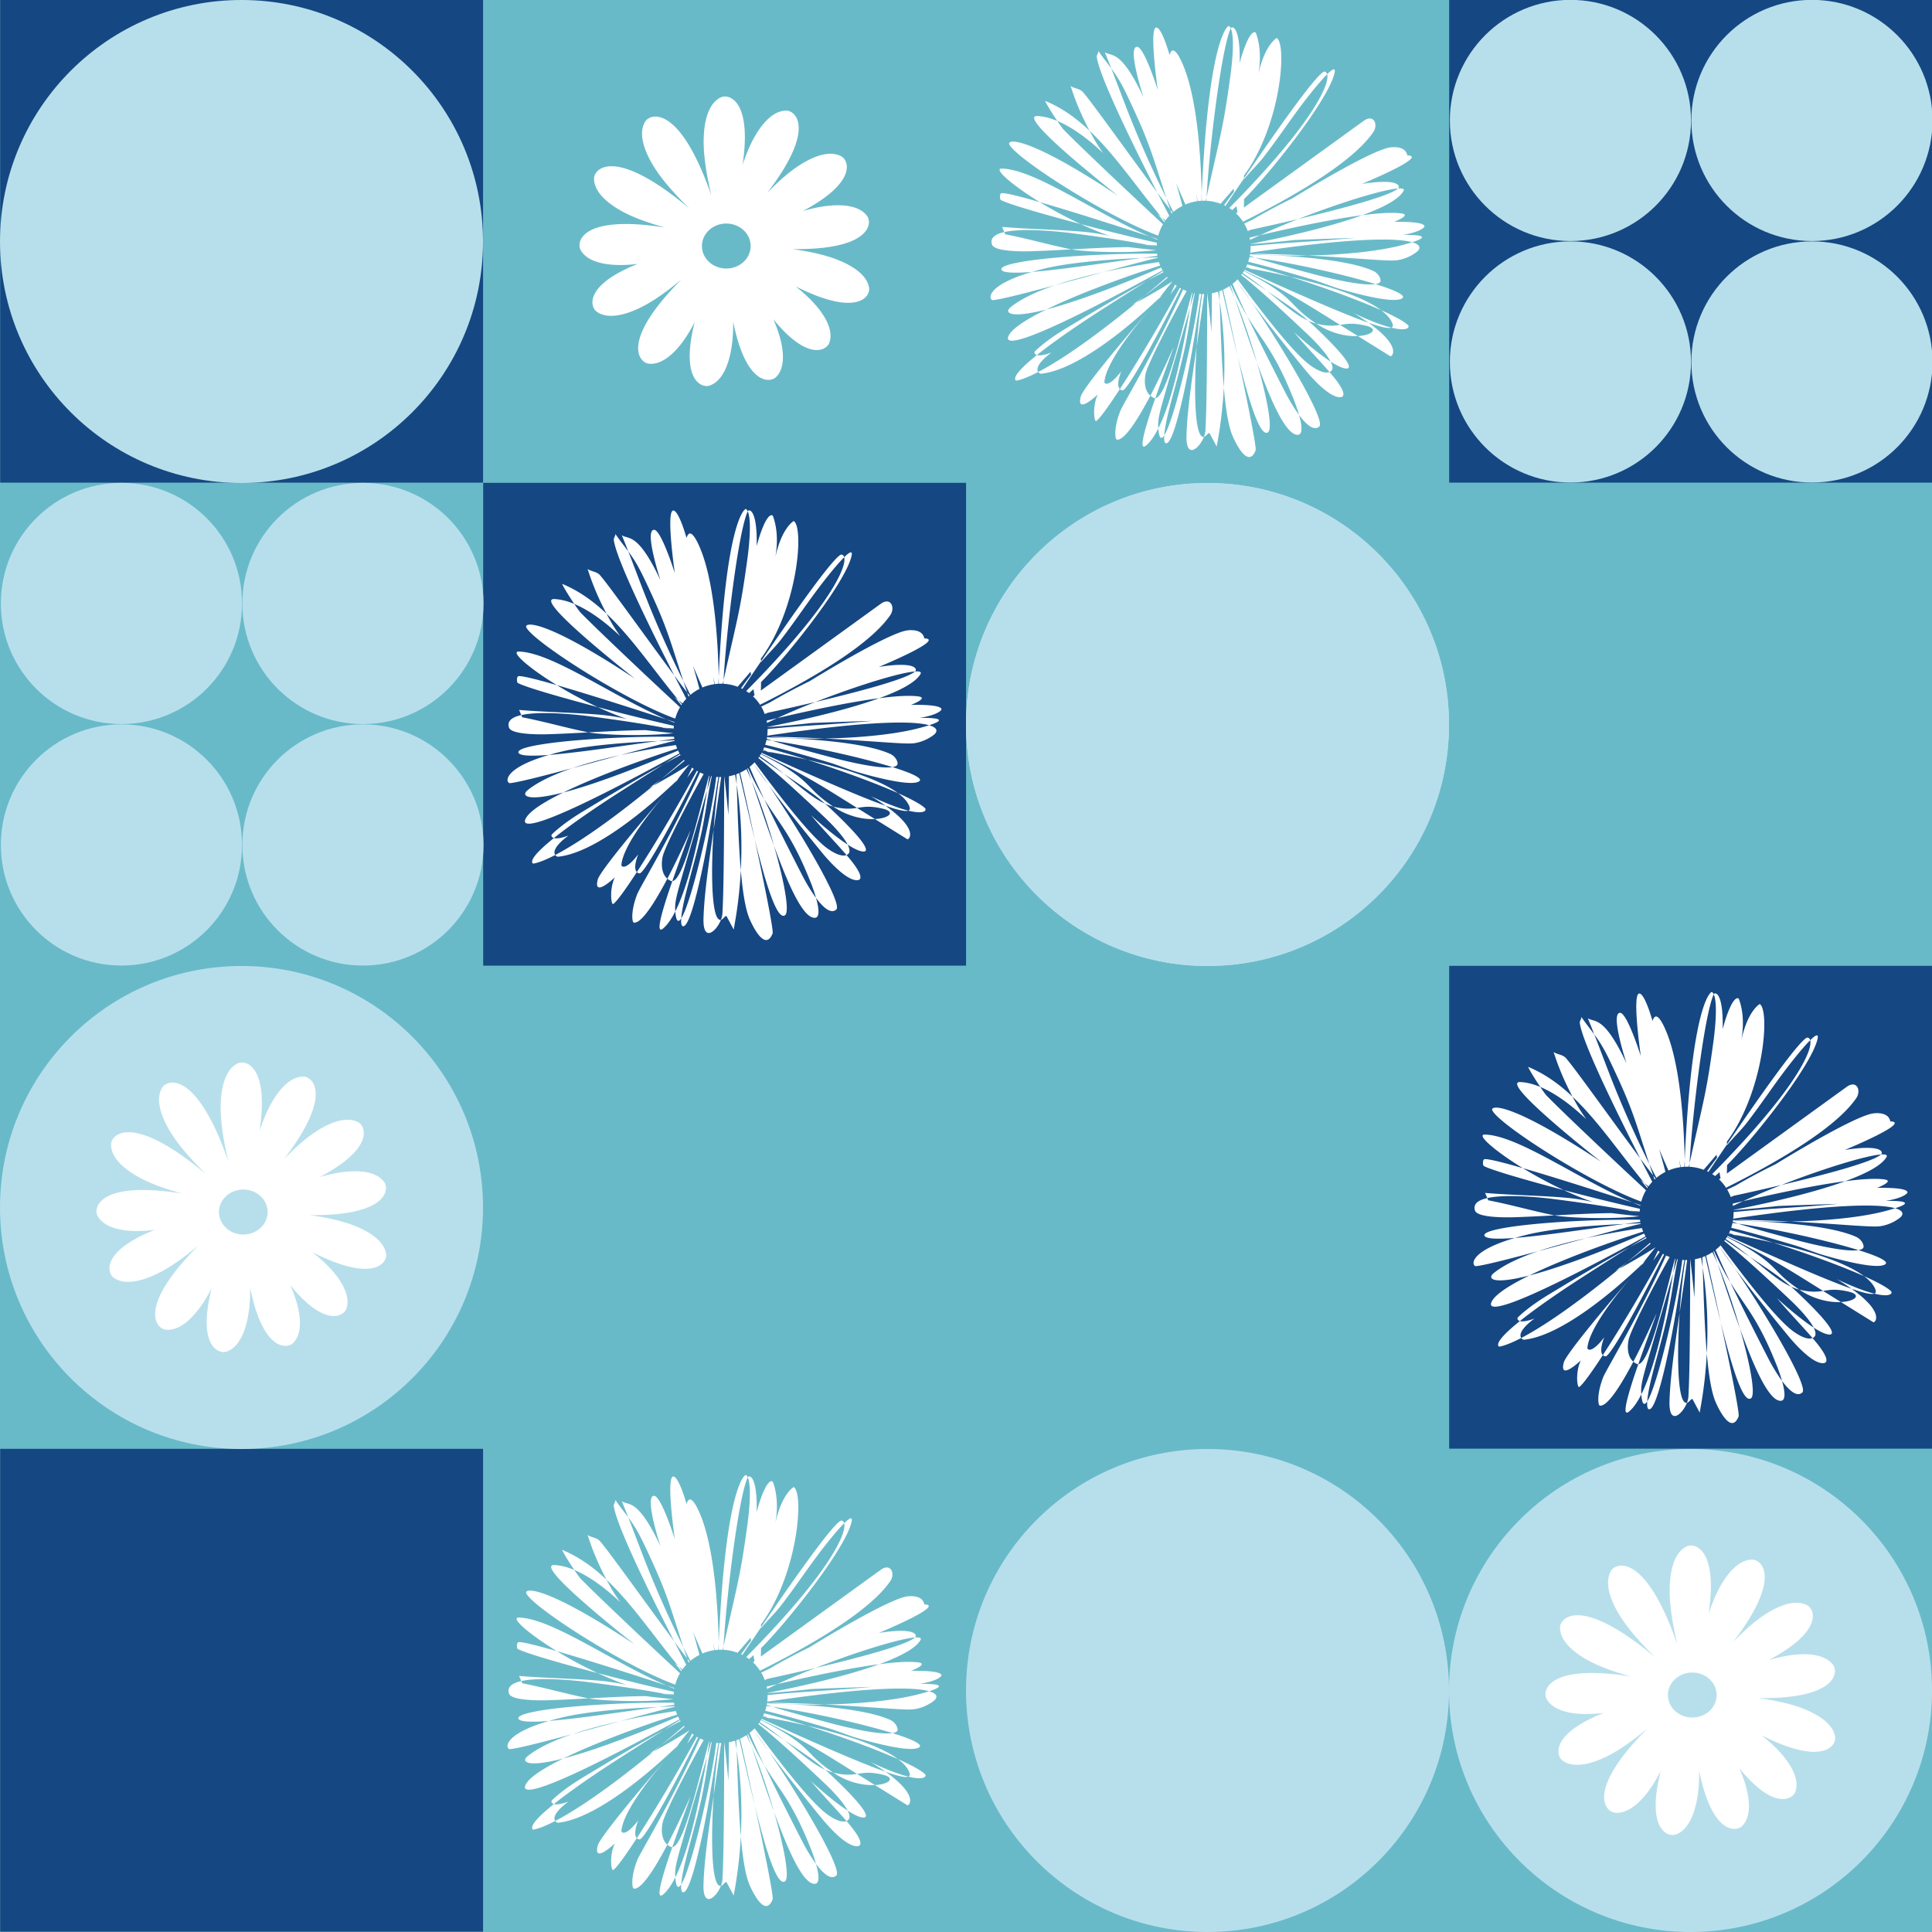 <?xml version="1.0" encoding="UTF-8"?> <svg xmlns="http://www.w3.org/2000/svg" viewBox="0 0 2000 2000" xml:space="preserve" style="fill-rule:evenodd;clip-rule:evenodd;stroke-linejoin:round;stroke-miterlimit:2"><rect x="0" y="0" width="2000" height="2000" fill="#808080" stroke="none"/> <g transform="scale(2)"> <path style="fill:none" d="M0 0h1000v1000H0z"></path> <clipPath id="a"> <path d="M0 0h1000v1000H0z"></path> </clipPath> <g clip-path="url(#a)"> <path style="fill:#69bac9" d="M20 0h960v1000H20z" transform="matrix(1.042 0 0 1 -20.833 0)"></path> <path style="fill:#154782" d="M147.266 307.023h308.186V608.48H147.266z" transform="matrix(-.811 0 0 .829 369.462 -254.615)"></path> <path style="fill:#154782" d="M147.266 307.023h308.186V608.48H147.266z" transform="matrix(-.811 0 0 .829 369.462 495.385)"></path> <path style="fill:#154782" d="M147.266 307.023h308.186V608.48H147.266z" transform="matrix(-.811 0 0 .829 1119.46 -254.615)"></path> <path style="fill:#154782" d="M147.266 307.023h308.186V608.48H147.266z" transform="matrix(-.811 0 0 .829 619.462 -4.615)"></path> <path d="M547.176 749.261c24.375-6.269 62.13-19.213 118.783-43.402.467.984.963 1.944 1.487 2.881-147.535 80.995-166.527 78.899-158.508 66.279 4.715-7.421 19.279-16.479 38.238-25.758Zm9.242-25.162c-29.399 7.891-55.338 14.527-64.232 15.493-4.631.503-9.623-14.725 40.108-29.214 31.029-2.394 78.561-9.787 113.139-14.442 7.332-.337 13.225-.555 16.929-.716l.126.579c-10.759 2.405-32.318 8.23-56.691 14.878-16.578 3.661-33.723 8.114-49.379 13.422Zm-24.124-13.721c-18.352 1.417-30.931 1.084-31.643-2.597-1.775-9.177 89.378-17.006 161.086-16.234.098.753.214 1.505.349 2.256-5.06.602-10.662 1.326-16.653 2.133-26.136 1.199-70.559 3.894-99.308 10.791a298.88 298.88 0 0 0-13.831 3.651Zm73.503.299c21.853-4.827 42.721-8.281 57.891-10.512.399 1.222.85 2.437 1.355 3.641-30.402 9.552-82 27.899-117.867 45.455-38.695 9.95-43.672 3.077-37.006-2.344 10.948-8.905 27.534-16.473 46.248-22.818 16.166-4.339 33.379-9.058 49.379-13.422Zm268.292-58.99c16.817-2.198 31.243-3.131 40.49-1.887 11.162 1.503-6.611 8.45-7.47 8.786 31.498-.587 32.748 3.819 30.993 5.627-5 5.154-20.058 7.535-21.895 7.826 28.89-.309 20.731 4.081 9.664 7.623-16.051-4.615-61.272-4.999-167.632 10.816.283-2.27.405-4.566.359-6.871 43.835-4.364 52.763-3.476 108.282-8.482-25.968.828-46.308 1.55-62.396 2.213-16.99 1.923-33.111 3.391-45.969 4.241l-.013-.191c24.567-4.78 77.35-15.803 115.587-29.701Zm-105.577 20.621a508.653 508.653 0 0 0-10.467 4.952 46.995 46.995 0 0 0-.428-2.362c3.415-.821 7.06-1.689 10.895-2.59Zm39.5-16.696c-24.398 5.776-44.674 10.157-49.255 11.148l-3.105 1.291a48.235 48.235 0 0 0-3.64-7.683 536.447 536.447 0 0 1 8.524-4.067c13.347-7.819 27.507-15.33 41.691-22.309 7.767-4.765 81.427-49.963 101.068-52.524 1.539-.2 15.638-2.039 17.548 8.279 22.183.634-42.962 27.84-47.065 29.553 38.558-6.042 39.795 2.356 37.642 4.492-.07.069-.142.138-.219.208-15.844 1.132-60.326 14.817-103.189 31.612ZM911.201 624c4.787-.342 6.96.462 5.686 2.671-5.094 8.836-21.741 17.362-42.798 25.016-33.004 4.312-75.218 13.491-105.577 20.621 12.35-5.678 25.843-11.345 39.5-16.696 41.29-9.774 94.386-23.541 103.189-31.612Zm14.67 55.662c9.33 2.683 8.803 6.796 4.7 9.988-9.165 7.128-18.77 8.42-20.537 8.658-9.183 1.235-44.175-2.496-92.472-4.918 32.345-.579 67.172-3.571 92.424-9.418.411-.095 8.752-2.026 15.885-4.31Zm-165.002 11.914c-.923-.011-1.848-.021-2.775-.03l.037-.255c.897.098 1.81.193 2.738.285Zm56.693 1.814c-21.059.377-41.065-.269-56.693-1.814 20.231.241 39.322.943 56.693 1.814ZM654.838 838.504c-12.499 23.785-26.754 46.727-34.713 45.465-1.851-.294-3.362-11.745 3.52-29.4 3.02-7.748 36.445-62.405 65.074-125.988a49.073 49.073 0 0 0 3.722 1.579c-15.658 27.984-40.468 75.614-42.528 85.824-.369 1.825-3.138 15.547 4.925 22.52Zm14.388 41.06c10.565-16.288 30.978-104.416 36.263-146.452.714.061 1.431.106 2.15.136-3.88 23.161-7.283 46.41-11.522 69.507-1.276 6.958-15.226 82.981-24.429 84.978-2.31.501-2.806-3.155-2.462-8.169Zm-9.233-38.521c11.916-1.129 27.443-70.578 37.936-109.18l.403.098c-.628 4.228-1.408 9.306-2.337 15.014-30.672 106.859-33.984 111.743-32.904 125.362-3.883 7.715-8.042 13.824-12.465 17.591-9.063 7.72-.622-20.198 9.367-48.885Zm36.002-94.068c1.341-4.673 2.735-9.541 4.182-14.613.221.044.442.086.663.127-.539 2.311-.868 3.988-1.007 4.696-3.555 18.118-5.874 36.479-9.874 54.504-4.767 21.479-11.112 42.579-16.409 63.934-.397 1.603-3.709 14.954-4.324 23.941-2.944 4.539-5.124 3.5-5.998-5.67a97.762 97.762 0 0 1-.137-1.557c15.932-31.655 27.209-90.357 32.904-125.362Zm-41.157 91.529c11.903-22.653 22.213-46.071 23.977-50.075-1.7 5.84-10.765 29.477-18.822 52.614a3.093 3.093 0 0 1-1.595-.276 14.734 14.734 0 0 1-3.56-2.263Zm103.157-146.316c21.452.772 96.593 2.906 127.767 17.246 5.982 2.752 8.509 9.583 6.995 11.418-.889 1.077-2.597 1.766-4.908 2.146-32.395-10.053-85.709-21.854-124.341-27.341a217.381 217.381 0 0 1-5.781-1.957c.097-.502.187-1.006.268-1.512Zm129.854 30.81c22.869 7.097 35.313 13.323 24.809 15.842-13.639 3.27-56.15-9.235-60.894-10.63-10.112-2.975-19.836-7.17-29.936-10.186-31.476-9.4-52.009-14.868-65.721-18.164a48.622 48.622 0 0 0 1.385-5.021c1.96.254 3.967.528 6.016.818 8.525 2.766 25.27 7.763 62.284 17.545 4.533 1.198 46.663 12.333 62.057 9.796Zm-226.443-35.059-.357-.036.353-.041.004.077Zm-.357-.036c-28.604 3.302-72.995 1.914-87.945-.85 19.603-1.05 39.205-2.112 58.831-2.361.194-.003 14.924 1.788 29.114 3.211Zm-87.945-.85c-13.913.745-27.826 1.484-41.748 1.922-3.278.103-37.693 1.185-40.414-6.863-2.351-6.952 3.36-10.897 12.721-12.987l.989 2.302c22.678 4.383 44.925 10.79 67.548 15.45.288.059.589.118.904.176Zm-69.441-17.928-2.283-5.314c27.591 2.324 55.331 2.579 82.922 4.903 9.645.813 19.244 2.368 28.685 4.499-10.196-3.567-20.384-7.788-30.242-12.362 26.179 6.888 54.544 13.903 78.874 19.392a47.426 47.426 0 0 0-.221 2.798c-3.005-.243-6.415-.529-10.293-.869-17.37-3.27-42.502-7.405-78.114-11.957-4.624-.591-47.186-6.031-69.328-1.09Zm79.082-8.274c-40.08-10.547-75.037-20.799-82.552-24.835-1.448-.777-1.349-6.264.142-7 2.289-1.131 18.234 2.825 40.12 9.142 12.509 7.661 27.003 15.6 42.29 22.693Zm-42.29-22.693c-29.858-18.286-48.4-34.982-39.389-34.772 34.454.804 96.911 46.268 153.034 70.304-33.614-10.944-80.459-25.953-113.645-35.532ZM654.1 673.69c2.799.911 5.506 1.794 8.105 2.643-.041.214-.081.428-.119.643a297.28 297.28 0 0 1-7.986-3.286Zm8.924-.895c-53.636-19.573-148.441-80.747-154.234-94.613-2.155-5.155 17.67-9.55 112.58 53.328-7.362-5.796-106.905-84.157-83.154-82.481 2.959.209 9.785.69 20.259 5.056 2.891 4.3 5.467 7.877 6.689 9.125 17.254 17.617 67.846 65.486 102.779 97.814a48.835 48.835 0 0 0-4.919 11.771Zm-104.549-118.71c-5.167-7.683-11.338-17.675-12.576-20.801 17.28 7.142 32.211 17.9 45.969 30.889a338.98 338.98 0 0 0 4.554 8.326c2.9 5.131 6.22 10.019 9.543 14.888-20.044-19.001-35.972-28.5-47.49-33.302Zm33.393 10.088c-13.824-26.156-18.399-43.399-19.619-46.224 3.65 2.418 8.641 2.585 11.951 5.45 5.261 4.555 48.825 65.84 77.769 104.677a3867.57 3867.57 0 0 0 12.463 24.203 48.828 48.828 0 0 0-3.896 4.748 289.54 289.54 0 0 1-4.218-3.372c-26.029-31.52-48.087-64.595-74.45-89.482Zm70.101 63.903c-24.288-47.587-60.105-120.325-62.565-140.249-.263-2.125 1.884-4.088 1.627-6.214 4.177 6.233 8.924 12.07 13.382 18.105 6.842 17.502 13.311 35.153 20.304 52.596 2.86 7.134 16.662 41.558 36.71 81.641 1.209 3.677 2.507 7.586 3.91 11.765-3.844-4.949-8.39-10.964-13.368-17.644Zm-47.556-128.358a950.245 950.245 0 0 0-6.708-16.734c7.353 4.735 16.577-3.198 40.021 46.523-1.288-4.004-16.764-52.112-6.627-52.157 7.05-.032 20.254 41.009 21.471 44.792-.722-5.124-9.551-67.767-.939-64.673 5.552 1.994 12.398 25.956 13.085 28.358 4.8-16.324 15.971 15.34 16.606 17.141 12.781 36.227 15.966 92.58 16.691 126.541-.107 2.378-.211 4.788-.313 7.231a49.428 49.428 0 0 0-3.764.349c-.573-2.717-1.123-5.334-1.652-7.859.425 2.794.825 5.441 1.197 7.921a49.058 49.058 0 0 0-12.319 3.434 1499.705 1499.705 0 0 1-9.677-22.281 816.31 816.31 0 0 1 6.577 23.725 49.103 49.103 0 0 0-9.352 6.186 938.919 938.919 0 0 1-7.283-14.26c-15.045-45.748-16.54-55.809-40.553-106.208-3.337-7.004-6.943-13.912-11.157-20.427-1.679-2.595-3.467-5.115-5.304-7.602Zm93.6 129.791c7.29-161.953 27.091-174.599 28.279-173.696.688.523 1.269 1.334 1.756 2.379l-.016.033c-9.763 21.557-22.22 124.643-24.985 174.718l-.835 3.765a48.587 48.587 0 0 0-4.075.011c-.029-2.267-.07-4.676-.124-7.21Zm30.035-171.317c1.282-2.663 10.11-2.148 9.252 35.913 9.423-34.321 15.97-33.393 16.935-30.755 1.173 3.207 6.759 18.481 2.324 42.63 6.677-30.997 19.097-37.766 19.164-37.722 10.873 7.102 4.136 90.757-34.008 142.425.021.964.041 1.932.058 2.902a5006.285 5006.285 0 0 0-19.2 28.457 49.704 49.704 0 0 0-1.428-.703 583.333 583.333 0 0 1 10.321-13.953c-.168-1.038-.336-2.085-.505-3.142-4.093 4.89-8.514 9.967-13.377 15.585a48.906 48.906 0 0 0-14.733-3.092c.059-1.227.124-2.493.196-3.794 14.675-66.016 17.331-71.703 24.73-126.087.501-3.683 5.186-38.115.271-48.664Zm13.725 155.393c30.155-44.352 72.323-104.686 82.356-110.344.974-.549 3.01-.243 3.762 2.497-9.368 9.301-23.86 28.375-25.262 30.22-13.771 18.125-26.314 37.167-40.264 55.154-6.349 8.187-13.962 15.321-20.578 23.294l-.014-.821Zm86.118-107.847c5.364-5.326 9.048-7.447 7.632-1.296-6.775 29.447-70.925 108.406-93.69 130.521a665.156 665.156 0 0 1-.169 8.78c124.458-90.051 124.441-90.073 125.147-90.501 9.857-5.987 13.973 5.026 8.728 12.553-8.21 11.784-32.917 41.668-134.418 92.467l-.03.601a47.454 47.454 0 0 0-7.551-9.105c.521-.395 1.04-.786 1.555-1.174-.361-1.994-.732-4.078-1.11-6.24a244.793 244.793 0 0 1-4.514 4.002 47.824 47.824 0 0 0-2.989-2.065c24.352-24.534 68.772-71.415 90.464-108.193 10.524-17.844 12.002-26.5 10.945-30.35Zm-82.764 196.795c11.716 2.851 27.412 7.385 44.529 12.814-15.938-3.689-30.46-6.499-40.791-8.362a881.391 881.391 0 0 0-4.899-1.788c.414-.877.801-1.766 1.161-2.664Zm44.529 12.814c33.753 7.811 73.86 19.56 93.982 34.597-25.219-11.244-62.071-24.476-93.982-34.597Zm93.982 34.597c13.337 5.947 23.42 11.337 27.799 15.417 2.226 2.074-.021 6.933-17.15 2.694 2.107-.78 1.879-2.848.585-5.611-2.053-4.385-5.956-8.555-11.234-12.5Zm10.649 18.111c-2.791 1.033-9.678-.194-23.61-5.063-4.331-3.078-9.359-6.379-15.187-9.906 17.644 8.347 30.127 12.824 38.797 14.969Zm-23.61-5.063c35.506 25.243 24.126 35.604 22.526 34.611a22122.286 22122.286 0 0 1-33.489-20.841c14.881-.748 21.649-7.415 8.514-10.635-13.411-3.287-20.009-1.947-26.99-.898-32.842-20.515-37.993-23.763-57.385-34.629-14.635-8.201-30.029-15.843-41.937-21.515.172-.293.341-.588.506-.884 67.479 30.674 106.475 47.181 128.255 54.791Zm-10.963 13.77c-11.396.572-27.551-2.327-43.166-12.907 11.936 3.013 18.465 2.309 24.69 1.374 5.36 3.348 11.458 7.156 18.476 11.533Zm-43.166-12.907c-2.853-.72-5.641-1.726-8.412-2.984-11.621-10.263-20.064-15.621-42.78-30.966-7.359-5.836-15.547-12.062-24.951-18.406.43-.645.845-1.3 1.244-1.964 9.894 4.971 21.079 10.852 27.678 15.171 25.728 16.837 21.597 21.787 47.221 39.149Zm-8.412-2.984c3.347 2.956 6.958 6.319 11.249 10.445 34.679 33.34 32.89 38.822 29.005 39.067-3.891.246-10.075-2.761-16.92-7.177-5.634-11.021-21.739-26.255-23.616-28.03-38.119-36.059-57.886-52.911-68.916-61.599.282-.378.558-.76.829-1.146a2877.752 2877.752 0 0 0 25.589 17.474c17.132 13.587 29.766 25.058 42.78 30.966Zm23.334 42.335c2.198 4.301 2.802 7.959.343 9.926a6.168 6.168 0 0 1-1.513.89c-12.034-13.955-24.997-27.106-36.766-41.286 2.739 2.511 22.107 20.259 37.936 30.47Zm-1.17 10.816c.524.607 1.045 1.215 1.565 1.826 17.588 20.647 12.689 23.664 10.623 24.062-12.26 2.365-34.9-25.18-37.27-28.064-26.613-32.378-44.02-54.717-55.722-70.409-5.582-8.125-10.713-15.27-15.017-20.865-.254-.368-.501-.728-.743-1.082.488-.471.964-.951 1.43-1.44 19.153 25.939 54.606 73.188 73.959 88.092 1.399 1.077 14.041 10.813 21.175 7.88Zm-80.804-72.585c31.446 45.771 77.217 122.663 70.259 128.97-5.722 5.186-13.915-2.441-21.008-12.007-2.129-7.538-4.894-14.53-5.364-15.718-19.42-49.098-32.567-60.7-48.297-86.556-8.132-17.035-12.467-26.969-15.104-33.362a48.605 48.605 0 0 0 3.7-3.221c.262.337.528.68.797 1.029 3.602 5.238 8.397 11.988 15.017 20.865ZM808.747 858.4c2.745 9.719 4.432 20.346-1.226 20.61-12.224.571-27.745-34.723-42.289-74.689-6.655-23.193-15.01-47.834-23.122-67.11a1267.976 1267.976 0 0 0-4.429-12.745c.223-.155.445-.312.665-.471 6.074 13.505 11.548 23.595 16.74 32.131 8.317 17.421 20.605 42.268 39.109 78.35.943 1.838 7.148 13.937 14.552 23.924Zm-43.515-54.079c10.333 36.016 16.563 68.54 11.402 72.065-8.457 5.773-20.507-34.885-31.331-78.682-5.525-25.769-11.159-51.279-15.146-68.937l.025-.012a49.448 49.448 0 0 0 6.528-3.632 278.41 278.41 0 0 1 5.4 12.088c6.862 20.039 14.833 44.333 23.122 67.11Zm-19.929-6.617c10.033 46.798 19.706 94.45 18.494 97.481-8.376 20.951-22.915-12.886-23.803-14.952-4.465-10.394-7.248-28.882-9.105-50.355 1.302-24.855.885-55.557-4.253-88.96-.13-3.643-.262-7.167-.401-10.542a49.382 49.382 0 0 0 2.98-1.187c4.432 18.85 10.07 44.167 16.088 68.515Zm-14.414 32.174c-1.818 34.711-6.986 58.018-7.326 61.35l-7.596-14.199c-2.02.48-3.063 2.912-4.947 3.784a3.601 3.601 0 0 1-.685.241c.86-2.194 1.413-4.388 1.513-6.356.634-12.457 1.708-33.548 1.856-141.579l.002-1.145.138 1.133a1242.708 1242.708 0 0 1 4.113 39.137c.549-17.013.627-29.96.614-39.781a48.985 48.985 0 0 0 6.379-1.642c.611 3.39 1.172 6.757 1.686 10.097.964 27.008 1.8 60.589 4.253 88.96Zm-20.554 51.176c-4.721 12.04-18.712 24.08-18.071-1.18.61-24.017 5.346-57.096 10.507-92.127-3.146 47.018-2.103 95.589 7.564 93.307Zm-7.564-93.307c1.32-19.718 3.376-39.163 5.842-54.469a49.87 49.87 0 0 0 1.934.002c-2.371 18.03-5.129 36.505-7.776 54.467Zm-16.11-60.202c-19.331 39.049-55.253 106.412-60.726 105.466-1.148-.199-2.023-.665-2.677-1.328 19.148-29.397 44.816-72.507 62.092-104.864.433.249.87.49 1.311.726Zm-63.403 104.138c-11.851 18.194-21.205 31.135-24.527 33.023-2.021 1.148-4.101-15.376 1.737-27.561-1.036.98-22.591 21.382-17.68 2.302 2.952-11.466 73.408-92.665 80.144-100.429.56-.744 1.12-1.485 1.681-2.224 1.442-1.39 2.389-2.319 2.771-2.685-6.505 7.439-57.777 63.121-60.117 90.132-.142 1.645 3.96 6.487 17.474-10.97-.52 1.27-5.767 14.067-1.483 18.412Zm41.355-94.889c-14.475 13.958-78.855 74.442-122.895 78.952-.629.064-2.065-.47-2.964-1.783 18.738-9.733 50.573-29.954 101.557-71.744 13.791-7.699 26.595-15.058 36.59-21.56.321-.208.638-.416.953-.622-.234.282-.467.566-.701.85a531.84 531.84 0 0 0-12.54 15.907Zm-125.859 77.169c-16.752 8.702-23.037 9.02-23.178 8.873-3.674-3.821 6.92-14.454 21.849-26.414 2.412.703 6.928.433 15.077-2.593-15.153 11.229-15.628 17.387-13.748 20.134Zm-1.329-17.541c-2.931-.855-2.755-3.148-2.211-3.68 2.277-2.227 11.571-11.318 31.995-23.705 39.242-23.799 65.729-39.067 83.953-49.122-12.42 7.723-28.443 17.851-49.28 31.244-4.67 3.001-40.258 25.876-64.457 45.263Zm113.737-76.507c6.53-4.061 12.064-7.458 16.778-10.314.191.326.386.649.584.969a855.292 855.292 0 0 0-17.362 9.345Zm10.193-35.738-1.573-.318c.522.072 1.047.142 1.576.21l-.003.108Zm-10.25-2.005c3.141.592 6.028 1.155 8.677 1.687a166.376 166.376 0 0 1-10.797-1.873l2.12.186Zm18.17-23.307c-2.279-2.792-4.609-5.65-6.986-8.556a295.25 295.25 0 0 0 4.029 3.346 567.34 567.34 0 0 0 3.575 4.287c-.21.305-.416.613-.618.923Zm6.062-13.145c.88 1.132 1.723 2.209 2.525 3.225-.372.328-.739.661-1.101 1-.486-1.439-.961-2.847-1.424-4.225Zm78.38 59.999c.961.284 1.923.571 2.886.861-1.07-.19-2.087-.368-3.046-.535l.16-.326Zm2.886.861 2.262.405c1.575.58 3.136 1.16 4.684 1.739a569.278 569.278 0 0 0-6.946-2.144Zm-74.411 18.26a2921.96 2921.96 0 0 0-6.786 9.16 783.62 783.62 0 0 0 4.961-10.468c.599.451 1.207.887 1.825 1.308Zm-9.452-8.485a688.805 688.805 0 0 1-24.155 19.031 1732.33 1732.33 0 0 0 23.454-19.875c.231.284.465.565.701.844Zm-24.155 19.031a1517.06 1517.06 0 0 1-8.274 6.833 2647.82 2647.82 0 0 1-4.353 2.423 657.257 657.257 0 0 0 12.627-9.256Z" style="fill:#fff" transform="matrix(.5 0 0 .5 17.997 35.556)"></path> <path style="fill:#154782" d="M147.266 307.023h308.186V608.48H147.266z" transform="matrix(-.811 0 0 .829 1119.462 245.385)"></path> <path d="M547.176 749.261c24.375-6.269 62.13-19.213 118.783-43.402.467.984.963 1.944 1.487 2.881-147.535 80.995-166.527 78.899-158.508 66.279 4.715-7.421 19.279-16.479 38.238-25.758Zm9.242-25.162c-29.399 7.891-55.338 14.527-64.232 15.493-4.631.503-9.623-14.725 40.108-29.214 31.029-2.394 78.561-9.787 113.139-14.442 7.332-.337 13.225-.555 16.929-.716l.126.579c-10.759 2.405-32.318 8.23-56.691 14.878-16.578 3.661-33.723 8.114-49.379 13.422Zm-24.124-13.721c-18.352 1.417-30.931 1.084-31.643-2.597-1.775-9.177 89.378-17.006 161.086-16.234.098.753.214 1.505.349 2.256-5.06.602-10.662 1.326-16.653 2.133-26.136 1.199-70.559 3.894-99.308 10.791a298.88 298.88 0 0 0-13.831 3.651Zm73.503.299c21.853-4.827 42.721-8.281 57.891-10.512.399 1.222.85 2.437 1.355 3.641-30.402 9.552-82 27.899-117.867 45.455-38.695 9.95-43.672 3.077-37.006-2.344 10.948-8.905 27.534-16.473 46.248-22.818 16.166-4.339 33.379-9.058 49.379-13.422Zm268.292-58.99c16.817-2.198 31.243-3.131 40.49-1.887 11.162 1.503-6.611 8.45-7.47 8.786 31.498-.587 32.748 3.819 30.993 5.627-5 5.154-20.058 7.535-21.895 7.826 28.89-.309 20.731 4.081 9.664 7.623-16.051-4.615-61.272-4.999-167.632 10.816.283-2.27.405-4.566.359-6.871 43.835-4.364 52.763-3.476 108.282-8.482-25.968.828-46.308 1.55-62.396 2.213-16.99 1.923-33.111 3.391-45.969 4.241l-.013-.191c24.567-4.78 77.35-15.803 115.587-29.701Zm-105.577 20.621a508.653 508.653 0 0 0-10.467 4.952 46.995 46.995 0 0 0-.428-2.362c3.415-.821 7.06-1.689 10.895-2.59Zm39.5-16.696c-24.398 5.776-44.674 10.157-49.255 11.148l-3.105 1.291a48.235 48.235 0 0 0-3.64-7.683 536.447 536.447 0 0 1 8.524-4.067c13.347-7.819 27.507-15.33 41.691-22.309 7.767-4.765 81.427-49.963 101.068-52.524 1.539-.2 15.638-2.039 17.548 8.279 22.183.634-42.962 27.84-47.065 29.553 38.558-6.042 39.795 2.356 37.642 4.492-.07.069-.142.138-.219.208-15.844 1.132-60.326 14.817-103.189 31.612ZM911.201 624c4.787-.342 6.96.462 5.686 2.671-5.094 8.836-21.741 17.362-42.798 25.016-33.004 4.312-75.218 13.491-105.577 20.621 12.35-5.678 25.843-11.345 39.5-16.696 41.29-9.774 94.386-23.541 103.189-31.612Zm14.67 55.662c9.33 2.683 8.803 6.796 4.7 9.988-9.165 7.128-18.77 8.42-20.537 8.658-9.183 1.235-44.175-2.496-92.472-4.918 32.345-.579 67.172-3.571 92.424-9.418.411-.095 8.752-2.026 15.885-4.31Zm-165.002 11.914c-.923-.011-1.848-.021-2.775-.03l.037-.255c.897.098 1.81.193 2.738.285Zm56.693 1.814c-21.059.377-41.065-.269-56.693-1.814 20.231.241 39.322.943 56.693 1.814ZM654.838 838.504c-12.499 23.785-26.754 46.727-34.713 45.465-1.851-.294-3.362-11.745 3.52-29.4 3.02-7.748 36.445-62.405 65.074-125.988a49.073 49.073 0 0 0 3.722 1.579c-15.658 27.984-40.468 75.614-42.528 85.824-.369 1.825-3.138 15.547 4.925 22.52Zm14.388 41.06c10.565-16.288 30.978-104.416 36.263-146.452.714.061 1.431.106 2.15.136-3.88 23.161-7.283 46.41-11.522 69.507-1.276 6.958-15.226 82.981-24.429 84.978-2.31.501-2.806-3.155-2.462-8.169Zm-9.233-38.521c11.916-1.129 27.443-70.578 37.936-109.18l.403.098c-.628 4.228-1.408 9.306-2.337 15.014-30.672 106.859-33.984 111.743-32.904 125.362-3.883 7.715-8.042 13.824-12.465 17.591-9.063 7.72-.622-20.198 9.367-48.885Zm36.002-94.068c1.341-4.673 2.735-9.541 4.182-14.613.221.044.442.086.663.127-.539 2.311-.868 3.988-1.007 4.696-3.555 18.118-5.874 36.479-9.874 54.504-4.767 21.479-11.112 42.579-16.409 63.934-.397 1.603-3.709 14.954-4.324 23.941-2.944 4.539-5.124 3.5-5.998-5.67a97.762 97.762 0 0 1-.137-1.557c15.932-31.655 27.209-90.357 32.904-125.362Zm-41.157 91.529c11.903-22.653 22.213-46.071 23.977-50.075-1.7 5.84-10.765 29.477-18.822 52.614a3.093 3.093 0 0 1-1.595-.276 14.734 14.734 0 0 1-3.56-2.263Zm103.157-146.316c21.452.772 96.593 2.906 127.767 17.246 5.982 2.752 8.509 9.583 6.995 11.418-.889 1.077-2.597 1.766-4.908 2.146-32.395-10.053-85.709-21.854-124.341-27.341a217.381 217.381 0 0 1-5.781-1.957c.097-.502.187-1.006.268-1.512Zm129.854 30.81c22.869 7.097 35.313 13.323 24.809 15.842-13.639 3.27-56.15-9.235-60.894-10.63-10.112-2.975-19.836-7.17-29.936-10.186-31.476-9.4-52.009-14.868-65.721-18.164a48.622 48.622 0 0 0 1.385-5.021c1.96.254 3.967.528 6.016.818 8.525 2.766 25.27 7.763 62.284 17.545 4.533 1.198 46.663 12.333 62.057 9.796Zm-226.443-35.059-.357-.036.353-.041.004.077Zm-.357-.036c-28.604 3.302-72.995 1.914-87.945-.85 19.603-1.05 39.205-2.112 58.831-2.361.194-.003 14.924 1.788 29.114 3.211Zm-87.945-.85c-13.913.745-27.826 1.484-41.748 1.922-3.278.103-37.693 1.185-40.414-6.863-2.351-6.952 3.36-10.897 12.721-12.987l.989 2.302c22.678 4.383 44.925 10.79 67.548 15.45.288.059.589.118.904.176Zm-69.441-17.928-2.283-5.314c27.591 2.324 55.331 2.579 82.922 4.903 9.645.813 19.244 2.368 28.685 4.499-10.196-3.567-20.384-7.788-30.242-12.362 26.179 6.888 54.544 13.903 78.874 19.392a47.426 47.426 0 0 0-.221 2.798c-3.005-.243-6.415-.529-10.293-.869-17.37-3.27-42.502-7.405-78.114-11.957-4.624-.591-47.186-6.031-69.328-1.09Zm79.082-8.274c-40.08-10.547-75.037-20.799-82.552-24.835-1.448-.777-1.349-6.264.142-7 2.289-1.131 18.234 2.825 40.12 9.142 12.509 7.661 27.003 15.6 42.29 22.693Zm-42.29-22.693c-29.858-18.286-48.4-34.982-39.389-34.772 34.454.804 96.911 46.268 153.034 70.304-33.614-10.944-80.459-25.953-113.645-35.532ZM654.1 673.69c2.799.911 5.506 1.794 8.105 2.643-.041.214-.081.428-.119.643a297.28 297.28 0 0 1-7.986-3.286Zm8.924-.895c-53.636-19.573-148.441-80.747-154.234-94.613-2.155-5.155 17.67-9.55 112.58 53.328-7.362-5.796-106.905-84.157-83.154-82.481 2.959.209 9.785.69 20.259 5.056 2.891 4.3 5.467 7.877 6.689 9.125 17.254 17.617 67.846 65.486 102.779 97.814a48.835 48.835 0 0 0-4.919 11.771Zm-104.549-118.71c-5.167-7.683-11.338-17.675-12.576-20.801 17.28 7.142 32.211 17.9 45.969 30.889a338.98 338.98 0 0 0 4.554 8.326c2.9 5.131 6.22 10.019 9.543 14.888-20.044-19.001-35.972-28.5-47.49-33.302Zm33.393 10.088c-13.824-26.156-18.399-43.399-19.619-46.224 3.65 2.418 8.641 2.585 11.951 5.45 5.261 4.555 48.825 65.84 77.769 104.677a3867.57 3867.57 0 0 0 12.463 24.203 48.828 48.828 0 0 0-3.896 4.748 289.54 289.54 0 0 1-4.218-3.372c-26.029-31.52-48.087-64.595-74.45-89.482Zm70.101 63.903c-24.288-47.587-60.105-120.325-62.565-140.249-.263-2.125 1.884-4.088 1.627-6.214 4.177 6.233 8.924 12.07 13.382 18.105 6.842 17.502 13.311 35.153 20.304 52.596 2.86 7.134 16.662 41.558 36.71 81.641 1.209 3.677 2.507 7.586 3.91 11.765-3.844-4.949-8.39-10.964-13.368-17.644Zm-47.556-128.358a950.245 950.245 0 0 0-6.708-16.734c7.353 4.735 16.577-3.198 40.021 46.523-1.288-4.004-16.764-52.112-6.627-52.157 7.05-.032 20.254 41.009 21.471 44.792-.722-5.124-9.551-67.767-.939-64.673 5.552 1.994 12.398 25.956 13.085 28.358 4.8-16.324 15.971 15.34 16.606 17.141 12.781 36.227 15.966 92.58 16.691 126.541-.107 2.378-.211 4.788-.313 7.231a49.428 49.428 0 0 0-3.764.349c-.573-2.717-1.123-5.334-1.652-7.859.425 2.794.825 5.441 1.197 7.921a49.058 49.058 0 0 0-12.319 3.434 1499.705 1499.705 0 0 1-9.677-22.281 816.31 816.31 0 0 1 6.577 23.725 49.103 49.103 0 0 0-9.352 6.186 938.919 938.919 0 0 1-7.283-14.26c-15.045-45.748-16.54-55.809-40.553-106.208-3.337-7.004-6.943-13.912-11.157-20.427-1.679-2.595-3.467-5.115-5.304-7.602Zm93.6 129.791c7.29-161.953 27.091-174.599 28.279-173.696.688.523 1.269 1.334 1.756 2.379l-.016.033c-9.763 21.557-22.22 124.643-24.985 174.718l-.835 3.765a48.587 48.587 0 0 0-4.075.011c-.029-2.267-.07-4.676-.124-7.21Zm30.035-171.317c1.282-2.663 10.11-2.148 9.252 35.913 9.423-34.321 15.97-33.393 16.935-30.755 1.173 3.207 6.759 18.481 2.324 42.63 6.677-30.997 19.097-37.766 19.164-37.722 10.873 7.102 4.136 90.757-34.008 142.425.021.964.041 1.932.058 2.902a5006.285 5006.285 0 0 0-19.2 28.457 49.704 49.704 0 0 0-1.428-.703 583.333 583.333 0 0 1 10.321-13.953c-.168-1.038-.336-2.085-.505-3.142-4.093 4.89-8.514 9.967-13.377 15.585a48.906 48.906 0 0 0-14.733-3.092c.059-1.227.124-2.493.196-3.794 14.675-66.016 17.331-71.703 24.73-126.087.501-3.683 5.186-38.115.271-48.664Zm13.725 155.393c30.155-44.352 72.323-104.686 82.356-110.344.974-.549 3.01-.243 3.762 2.497-9.368 9.301-23.86 28.375-25.262 30.22-13.771 18.125-26.314 37.167-40.264 55.154-6.349 8.187-13.962 15.321-20.578 23.294l-.014-.821Zm86.118-107.847c5.364-5.326 9.048-7.447 7.632-1.296-6.775 29.447-70.925 108.406-93.69 130.521a665.156 665.156 0 0 1-.169 8.78c124.458-90.051 124.441-90.073 125.147-90.501 9.857-5.987 13.973 5.026 8.728 12.553-8.21 11.784-32.917 41.668-134.418 92.467l-.03.601a47.454 47.454 0 0 0-7.551-9.105c.521-.395 1.04-.786 1.555-1.174-.361-1.994-.732-4.078-1.11-6.24a244.793 244.793 0 0 1-4.514 4.002 47.824 47.824 0 0 0-2.989-2.065c24.352-24.534 68.772-71.415 90.464-108.193 10.524-17.844 12.002-26.5 10.945-30.35Zm-82.764 196.795c11.716 2.851 27.412 7.385 44.529 12.814-15.938-3.689-30.46-6.499-40.791-8.362a881.391 881.391 0 0 0-4.899-1.788c.414-.877.801-1.766 1.161-2.664Zm44.529 12.814c33.753 7.811 73.86 19.56 93.982 34.597-25.219-11.244-62.071-24.476-93.982-34.597Zm93.982 34.597c13.337 5.947 23.42 11.337 27.799 15.417 2.226 2.074-.021 6.933-17.15 2.694 2.107-.78 1.879-2.848.585-5.611-2.053-4.385-5.956-8.555-11.234-12.5Zm10.649 18.111c-2.791 1.033-9.678-.194-23.61-5.063-4.331-3.078-9.359-6.379-15.187-9.906 17.644 8.347 30.127 12.824 38.797 14.969Zm-23.61-5.063c35.506 25.243 24.126 35.604 22.526 34.611a22122.286 22122.286 0 0 1-33.489-20.841c14.881-.748 21.649-7.415 8.514-10.635-13.411-3.287-20.009-1.947-26.99-.898-32.842-20.515-37.993-23.763-57.385-34.629-14.635-8.201-30.029-15.843-41.937-21.515.172-.293.341-.588.506-.884 67.479 30.674 106.475 47.181 128.255 54.791Zm-10.963 13.77c-11.396.572-27.551-2.327-43.166-12.907 11.936 3.013 18.465 2.309 24.69 1.374 5.36 3.348 11.458 7.156 18.476 11.533Zm-43.166-12.907c-2.853-.72-5.641-1.726-8.412-2.984-11.621-10.263-20.064-15.621-42.78-30.966-7.359-5.836-15.547-12.062-24.951-18.406.43-.645.845-1.3 1.244-1.964 9.894 4.971 21.079 10.852 27.678 15.171 25.728 16.837 21.597 21.787 47.221 39.149Zm-8.412-2.984c3.347 2.956 6.958 6.319 11.249 10.445 34.679 33.34 32.89 38.822 29.005 39.067-3.891.246-10.075-2.761-16.92-7.177-5.634-11.021-21.739-26.255-23.616-28.03-38.119-36.059-57.886-52.911-68.916-61.599.282-.378.558-.76.829-1.146a2877.752 2877.752 0 0 0 25.589 17.474c17.132 13.587 29.766 25.058 42.78 30.966Zm23.334 42.335c2.198 4.301 2.802 7.959.343 9.926a6.168 6.168 0 0 1-1.513.89c-12.034-13.955-24.997-27.106-36.766-41.286 2.739 2.511 22.107 20.259 37.936 30.47Zm-1.17 10.816c.524.607 1.045 1.215 1.565 1.826 17.588 20.647 12.689 23.664 10.623 24.062-12.26 2.365-34.9-25.18-37.27-28.064-26.613-32.378-44.02-54.717-55.722-70.409-5.582-8.125-10.713-15.27-15.017-20.865-.254-.368-.501-.728-.743-1.082.488-.471.964-.951 1.43-1.44 19.153 25.939 54.606 73.188 73.959 88.092 1.399 1.077 14.041 10.813 21.175 7.88Zm-80.804-72.585c31.446 45.771 77.217 122.663 70.259 128.97-5.722 5.186-13.915-2.441-21.008-12.007-2.129-7.538-4.894-14.53-5.364-15.718-19.42-49.098-32.567-60.7-48.297-86.556-8.132-17.035-12.467-26.969-15.104-33.362a48.605 48.605 0 0 0 3.7-3.221c.262.337.528.68.797 1.029 3.602 5.238 8.397 11.988 15.017 20.865ZM808.747 858.4c2.745 9.719 4.432 20.346-1.226 20.61-12.224.571-27.745-34.723-42.289-74.689-6.655-23.193-15.01-47.834-23.122-67.11a1267.976 1267.976 0 0 0-4.429-12.745c.223-.155.445-.312.665-.471 6.074 13.505 11.548 23.595 16.74 32.131 8.317 17.421 20.605 42.268 39.109 78.35.943 1.838 7.148 13.937 14.552 23.924Zm-43.515-54.079c10.333 36.016 16.563 68.54 11.402 72.065-8.457 5.773-20.507-34.885-31.331-78.682-5.525-25.769-11.159-51.279-15.146-68.937l.025-.012a49.448 49.448 0 0 0 6.528-3.632 278.41 278.41 0 0 1 5.4 12.088c6.862 20.039 14.833 44.333 23.122 67.11Zm-19.929-6.617c10.033 46.798 19.706 94.45 18.494 97.481-8.376 20.951-22.915-12.886-23.803-14.952-4.465-10.394-7.248-28.882-9.105-50.355 1.302-24.855.885-55.557-4.253-88.96-.13-3.643-.262-7.167-.401-10.542a49.382 49.382 0 0 0 2.98-1.187c4.432 18.85 10.07 44.167 16.088 68.515Zm-14.414 32.174c-1.818 34.711-6.986 58.018-7.326 61.35l-7.596-14.199c-2.02.48-3.063 2.912-4.947 3.784a3.601 3.601 0 0 1-.685.241c.86-2.194 1.413-4.388 1.513-6.356.634-12.457 1.708-33.548 1.856-141.579l.002-1.145.138 1.133a1242.708 1242.708 0 0 1 4.113 39.137c.549-17.013.627-29.96.614-39.781a48.985 48.985 0 0 0 6.379-1.642c.611 3.39 1.172 6.757 1.686 10.097.964 27.008 1.8 60.589 4.253 88.96Zm-20.554 51.176c-4.721 12.04-18.712 24.08-18.071-1.18.61-24.017 5.346-57.096 10.507-92.127-3.146 47.018-2.103 95.589 7.564 93.307Zm-7.564-93.307c1.32-19.718 3.376-39.163 5.842-54.469a49.87 49.87 0 0 0 1.934.002c-2.371 18.03-5.129 36.505-7.776 54.467Zm-16.11-60.202c-19.331 39.049-55.253 106.412-60.726 105.466-1.148-.199-2.023-.665-2.677-1.328 19.148-29.397 44.816-72.507 62.092-104.864.433.249.87.49 1.311.726Zm-63.403 104.138c-11.851 18.194-21.205 31.135-24.527 33.023-2.021 1.148-4.101-15.376 1.737-27.561-1.036.98-22.591 21.382-17.68 2.302 2.952-11.466 73.408-92.665 80.144-100.429.56-.744 1.12-1.485 1.681-2.224 1.442-1.39 2.389-2.319 2.771-2.685-6.505 7.439-57.777 63.121-60.117 90.132-.142 1.645 3.96 6.487 17.474-10.97-.52 1.27-5.767 14.067-1.483 18.412Zm41.355-94.889c-14.475 13.958-78.855 74.442-122.895 78.952-.629.064-2.065-.47-2.964-1.783 18.738-9.733 50.573-29.954 101.557-71.744 13.791-7.699 26.595-15.058 36.59-21.56.321-.208.638-.416.953-.622-.234.282-.467.566-.701.85a531.84 531.84 0 0 0-12.54 15.907Zm-125.859 77.169c-16.752 8.702-23.037 9.02-23.178 8.873-3.674-3.821 6.92-14.454 21.849-26.414 2.412.703 6.928.433 15.077-2.593-15.153 11.229-15.628 17.387-13.748 20.134Zm-1.329-17.541c-2.931-.855-2.755-3.148-2.211-3.68 2.277-2.227 11.571-11.318 31.995-23.705 39.242-23.799 65.729-39.067 83.953-49.122-12.42 7.723-28.443 17.851-49.28 31.244-4.67 3.001-40.258 25.876-64.457 45.263Zm113.737-76.507c6.53-4.061 12.064-7.458 16.778-10.314.191.326.386.649.584.969a855.292 855.292 0 0 0-17.362 9.345Zm10.193-35.738-1.573-.318c.522.072 1.047.142 1.576.21l-.003.108Zm-10.25-2.005c3.141.592 6.028 1.155 8.677 1.687a166.376 166.376 0 0 1-10.797-1.873l2.12.186Zm18.17-23.307c-2.279-2.792-4.609-5.65-6.986-8.556a295.25 295.25 0 0 0 4.029 3.346 567.34 567.34 0 0 0 3.575 4.287c-.21.305-.416.613-.618.923Zm6.062-13.145c.88 1.132 1.723 2.209 2.525 3.225-.372.328-.739.661-1.101 1-.486-1.439-.961-2.847-1.424-4.225Zm78.38 59.999c.961.284 1.923.571 2.886.861-1.07-.19-2.087-.368-3.046-.535l.16-.326Zm2.886.861 2.262.405c1.575.58 3.136 1.16 4.684 1.739a569.278 569.278 0 0 0-6.946-2.144Zm-74.411 18.26a2921.96 2921.96 0 0 0-6.786 9.16 783.62 783.62 0 0 0 4.961-10.468c.599.451 1.207.887 1.825 1.308Zm-9.452-8.485a688.805 688.805 0 0 1-24.155 19.031 1732.33 1732.33 0 0 0 23.454-19.875c.231.284.465.565.701.844Zm-24.155 19.031a1517.06 1517.06 0 0 1-8.274 6.833 2647.82 2647.82 0 0 1-4.353 2.423 657.257 657.257 0 0 0 12.627-9.256Z" style="fill:#fff" transform="matrix(.5 0 0 .5 517.997 285.557)"></path> <circle cx="712.573" cy="300.431" r="168.235" style="fill:#b7dfeb" transform="matrix(-.743 0 0 .743 654.448 401.777)"></circle> <path d="M898.172 376.025c-17.384-4.774-35.095-10.49-51.482-17.362-38.681-16.221-71.562-41.198-70.707-68.634.514-16.492 35.473-56.092 163.694 52.582-17.179-16.944-35.099-36.252-49.717-56.149-24.937-33.944-40.441-72.399-25.741-95.502 8.824-13.867 58.852-29.73 113.476 129.168-5.702-24.174-10.815-51.022-12.629-76.499-3-42.135 4.362-82.978 29.055-94.53 13.029-6.095 53.749 3.723 37.339 117.349 2.49-7.58 5.17-15.046 8.08-22.261 15.76-39.141 40.25-72.507 67.46-71.876 15.4.357 51.35 31.31-33.42 143.512 10.99-11.547 22.68-22.83 34.66-32.794 32.33-26.869 69.61-44.47 93.25-30.861 12.2 7.021 27.42 44.609-66.62 95.169 4.57-1.349 9.13-2.599 13.67-3.73 40.66-10.144 81.83-9.772 97.31 12.803 8.64 12.594 5.16 58.976-129.01 57.172 16.89 2.335 34.06 5.454 50.26 9.698 41.56 10.889 78.59 31.268 81.91 58.661 1.76 14.528-20.84 50.569-126.55-3.428 4.39 3.517 8.67 7.109 12.8 10.764 31.49 27.869 54.69 62.156 45.16 87.868-4.72 12.739-36.6 32.785-96.33-41.415.32.72.63 1.439.94 2.158 16.72 38.737 23.23 79.726 3.75 98.895-10.23 10.064-51.52 14.453-73.56-96.503.05 7.148-.1 14.253-.47 21.225-2.26 42.182-14.64 81.773-40.575 90.113-13.25 4.261-50.408-9.564-25.143-110.916a325.787 325.787 0 0 1-4.538 8.733c-20.016 37.111-48.065 67.495-75.037 63.789-15.662-2.152-49.254-38.78 57.102-147.019-15.66 13.357-32.739 26.647-50.046 37.606-35.477 22.467-74.69 35.102-96.404 18.547-10.932-8.334-21.026-45.92 71.184-83.031-1.267.164-2.532.319-3.793.466-41.615 4.853-82.399-.789-94.917-25.164-7.162-13.946 2.799-61.506 145.589-38.604Zm105.188-6.94c-23.109 0-41.87 17.568-41.87 39.206s18.761 39.205 41.87 39.205c23.11 0 41.87-17.567 41.87-39.205 0-21.638-18.76-39.206-41.87-39.206Z" style="fill:#fff" transform="matrix(.301 0 0 .297 -176.083 506.086)"></path> <circle cx="712.573" cy="300.431" r="168.235" style="fill:#b7dfeb" transform="matrix(-.743 0 0 .743 1154.448 151.777)"></circle> <path d="M898.172 376.025c-17.384-4.774-35.095-10.49-51.482-17.362-38.681-16.221-71.562-41.198-70.707-68.634.514-16.492 35.473-56.092 163.694 52.582-17.179-16.944-35.099-36.252-49.717-56.149-24.937-33.944-40.441-72.399-25.741-95.502 8.824-13.867 58.852-29.73 113.476 129.168-5.702-24.174-10.815-51.022-12.629-76.499-3-42.135 4.362-82.978 29.055-94.53 13.029-6.095 53.749 3.723 37.339 117.349 2.49-7.58 5.17-15.046 8.08-22.261 15.76-39.141 40.25-72.507 67.46-71.876 15.4.357 51.35 31.31-33.42 143.512 10.99-11.547 22.68-22.83 34.66-32.794 32.33-26.869 69.61-44.47 93.25-30.861 12.2 7.021 27.42 44.609-66.62 95.169 4.57-1.349 9.13-2.599 13.67-3.73 40.66-10.144 81.83-9.772 97.31 12.803 8.64 12.594 5.16 58.976-129.01 57.172 16.89 2.335 34.06 5.454 50.26 9.698 41.56 10.889 78.59 31.268 81.91 58.661 1.76 14.528-20.84 50.569-126.55-3.428 4.39 3.517 8.67 7.109 12.8 10.764 31.49 27.869 54.69 62.156 45.16 87.868-4.72 12.739-36.6 32.785-96.33-41.415.32.72.63 1.439.94 2.158 16.72 38.737 23.23 79.726 3.75 98.895-10.23 10.064-51.52 14.453-73.56-96.503.05 7.148-.1 14.253-.47 21.225-2.26 42.182-14.64 81.773-40.575 90.113-13.25 4.261-50.408-9.564-25.143-110.916a325.787 325.787 0 0 1-4.538 8.733c-20.016 37.111-48.065 67.495-75.037 63.789-15.662-2.152-49.254-38.78 57.102-147.019-15.66 13.357-32.739 26.647-50.046 37.606-35.477 22.467-74.69 35.102-96.404 18.547-10.932-8.334-21.026-45.92 71.184-83.031-1.267.164-2.532.319-3.793.466-41.615 4.853-82.399-.789-94.917-25.164-7.162-13.946 2.799-61.506 145.589-38.604Zm105.188-6.94c-23.109 0-41.87 17.568-41.87 39.206s18.761 39.205 41.87 39.205c23.11 0 41.87-17.567 41.87-39.205 0-21.638-18.76-39.206-41.87-39.206Z" style="fill:#fff" transform="matrix(.301 0 0 .297 323.917 256.086)"></path> <circle cx="712.573" cy="300.431" r="168.235" style="fill:#b7dfeb" transform="matrix(-.743 0 0 .743 1154.45 151.777)"></circle> <circle cx="712.573" cy="300.431" r="168.235" style="fill:#b7dfeb" transform="matrix(-.371 0 0 .371 327.224 200.889)"></circle> <circle cx="712.573" cy="300.431" r="168.235" style="fill:#b7dfeb" transform="matrix(-.371 0 0 .371 452.224 200.889)"></circle> <circle cx="712.573" cy="300.431" r="168.235" style="fill:#b7dfeb" transform="matrix(-.371 0 0 .371 327.224 325.889)"></circle> <circle cx="712.573" cy="300.431" r="168.235" style="fill:#b7dfeb" transform="matrix(-.371 0 0 .371 452.224 325.889)"></circle> <circle cx="712.573" cy="300.431" r="168.235" style="fill:#b7dfeb" transform="matrix(-.371 0 0 .371 1077.22 -49.111)"></circle> <circle cx="712.573" cy="300.431" r="168.235" style="fill:#b7dfeb" transform="matrix(-.371 0 0 .371 1077.22 75.889)"></circle> <circle cx="712.573" cy="300.431" r="168.235" style="fill:#b7dfeb" transform="matrix(-.371 0 0 .371 1202.22 75.889)"></circle> <circle cx="712.573" cy="300.431" r="168.235" style="fill:#b7dfeb" transform="matrix(-.371 0 0 .371 1202.22 -49.111)"></circle> <circle cx="712.573" cy="300.431" r="168.235" style="fill:#b7dfeb" transform="matrix(-.743 0 0 .743 1154.45 651.777)"></circle> <circle cx="712.573" cy="300.431" r="168.235" style="fill:#b7dfeb" transform="matrix(-.743 0 0 .743 654.448 -98.223)"></circle> <circle cx="712.573" cy="300.431" r="168.235" style="fill:#b7dfeb" transform="matrix(-.743 0 0 .743 1404.448 651.777)"></circle> <path d="M898.172 376.025c-17.384-4.774-35.095-10.49-51.482-17.362-38.681-16.221-71.562-41.198-70.707-68.634.514-16.492 35.473-56.092 163.694 52.582-17.179-16.944-35.099-36.252-49.717-56.149-24.937-33.944-40.441-72.399-25.741-95.502 8.824-13.867 58.852-29.73 113.476 129.168-5.702-24.174-10.815-51.022-12.629-76.499-3-42.135 4.362-82.978 29.055-94.53 13.029-6.095 53.749 3.723 37.339 117.349 2.49-7.58 5.17-15.046 8.08-22.261 15.76-39.141 40.25-72.507 67.46-71.876 15.4.357 51.35 31.31-33.42 143.512 10.99-11.547 22.68-22.83 34.66-32.794 32.33-26.869 69.61-44.47 93.25-30.861 12.2 7.021 27.42 44.609-66.62 95.169 4.57-1.349 9.13-2.599 13.67-3.73 40.66-10.144 81.83-9.772 97.31 12.803 8.64 12.594 5.16 58.976-129.01 57.172 16.89 2.335 34.06 5.454 50.26 9.698 41.56 10.889 78.59 31.268 81.91 58.661 1.76 14.528-20.84 50.569-126.55-3.428 4.39 3.517 8.67 7.109 12.8 10.764 31.49 27.869 54.69 62.156 45.16 87.868-4.72 12.739-36.6 32.785-96.33-41.415.32.72.63 1.439.94 2.158 16.72 38.737 23.23 79.726 3.75 98.895-10.23 10.064-51.52 14.453-73.56-96.503.05 7.148-.1 14.253-.47 21.225-2.26 42.182-14.64 81.773-40.575 90.113-13.25 4.261-50.408-9.564-25.143-110.916a325.787 325.787 0 0 1-4.538 8.733c-20.016 37.111-48.065 67.495-75.037 63.789-15.662-2.152-49.254-38.78 57.102-147.019-15.66 13.357-32.739 26.647-50.046 37.606-35.477 22.467-74.69 35.102-96.404 18.547-10.932-8.334-21.026-45.92 71.184-83.031-1.267.164-2.532.319-3.793.466-41.615 4.853-82.399-.789-94.917-25.164-7.162-13.946 2.799-61.506 145.589-38.604Zm105.188-6.94c-23.109 0-41.87 17.568-41.87 39.206s18.761 39.205 41.87 39.205c23.11 0 41.87-17.567 41.87-39.205 0-21.638-18.76-39.206-41.87-39.206Z" style="fill:#fff" transform="matrix(.301 0 0 .297 573.917 756.086)"></path> <path d="M898.172 376.025c-17.384-4.774-35.095-10.49-51.482-17.362-38.681-16.221-71.562-41.198-70.707-68.634.514-16.492 35.473-56.092 163.694 52.582-17.179-16.944-35.099-36.252-49.717-56.149-24.937-33.944-40.441-72.399-25.741-95.502 8.824-13.867 58.852-29.73 113.476 129.168-5.702-24.174-10.815-51.022-12.629-76.499-3-42.135 4.362-82.978 29.055-94.53 13.029-6.095 53.749 3.723 37.339 117.349 2.49-7.58 5.17-15.046 8.08-22.261 15.76-39.141 40.25-72.507 67.46-71.876 15.4.357 51.35 31.31-33.42 143.512 10.99-11.547 22.68-22.83 34.66-32.794 32.33-26.869 69.61-44.47 93.25-30.861 12.2 7.021 27.42 44.609-66.62 95.169 4.57-1.349 9.13-2.599 13.67-3.73 40.66-10.144 81.83-9.772 97.31 12.803 8.64 12.594 5.16 58.976-129.01 57.172 16.89 2.335 34.06 5.454 50.26 9.698 41.56 10.889 78.59 31.268 81.91 58.661 1.76 14.528-20.84 50.569-126.55-3.428 4.39 3.517 8.67 7.109 12.8 10.764 31.49 27.869 54.69 62.156 45.16 87.868-4.72 12.739-36.6 32.785-96.33-41.415.32.72.63 1.439.94 2.158 16.72 38.737 23.23 79.726 3.75 98.895-10.23 10.064-51.52 14.453-73.56-96.503.05 7.148-.1 14.253-.47 21.225-2.26 42.182-14.64 81.773-40.575 90.113-13.25 4.261-50.408-9.564-25.143-110.916a325.787 325.787 0 0 1-4.538 8.733c-20.016 37.111-48.065 67.495-75.037 63.789-15.662-2.152-49.254-38.78 57.102-147.019-15.66 13.357-32.739 26.647-50.046 37.606-35.477 22.467-74.69 35.102-96.404 18.547-10.932-8.334-21.026-45.92 71.184-83.031-1.267.164-2.532.319-3.793.466-41.615 4.853-82.399-.789-94.917-25.164-7.162-13.946 2.799-61.506 145.589-38.604Zm105.188-6.94c-23.109 0-41.87 17.568-41.87 39.206s18.761 39.205 41.87 39.205c23.11 0 41.87-17.567 41.87-39.205 0-21.638-18.76-39.206-41.87-39.206Z" style="fill:#fff" transform="matrix(.301 0 0 .297 73.917 6.086)"></path> <path d="M547.176 749.261c24.375-6.269 62.13-19.213 118.783-43.402.467.984.963 1.944 1.487 2.881-147.535 80.995-166.527 78.899-158.508 66.279 4.715-7.421 19.279-16.479 38.238-25.758Zm9.242-25.162c-29.399 7.891-55.338 14.527-64.232 15.493-4.631.503-9.623-14.725 40.108-29.214 31.029-2.394 78.561-9.787 113.139-14.442 7.332-.337 13.225-.555 16.929-.716l.126.579c-10.759 2.405-32.318 8.23-56.691 14.878-16.578 3.661-33.723 8.114-49.379 13.422Zm-24.124-13.721c-18.352 1.417-30.931 1.084-31.643-2.597-1.775-9.177 89.378-17.006 161.086-16.234.098.753.214 1.505.349 2.256-5.06.602-10.662 1.326-16.653 2.133-26.136 1.199-70.559 3.894-99.308 10.791a298.88 298.88 0 0 0-13.831 3.651Zm73.503.299c21.853-4.827 42.721-8.281 57.891-10.512.399 1.222.85 2.437 1.355 3.641-30.402 9.552-82 27.899-117.867 45.455-38.695 9.95-43.672 3.077-37.006-2.344 10.948-8.905 27.534-16.473 46.248-22.818 16.166-4.339 33.379-9.058 49.379-13.422Zm268.292-58.99c16.817-2.198 31.243-3.131 40.49-1.887 11.162 1.503-6.611 8.45-7.47 8.786 31.498-.587 32.748 3.819 30.993 5.627-5 5.154-20.058 7.535-21.895 7.826 28.89-.309 20.731 4.081 9.664 7.623-16.051-4.615-61.272-4.999-167.632 10.816.283-2.27.405-4.566.359-6.871 43.835-4.364 52.763-3.476 108.282-8.482-25.968.828-46.308 1.55-62.396 2.213-16.99 1.923-33.111 3.391-45.969 4.241l-.013-.191c24.567-4.78 77.35-15.803 115.587-29.701Zm-105.577 20.621a508.653 508.653 0 0 0-10.467 4.952 46.995 46.995 0 0 0-.428-2.362c3.415-.821 7.06-1.689 10.895-2.59Zm39.5-16.696c-24.398 5.776-44.674 10.157-49.255 11.148l-3.105 1.291a48.235 48.235 0 0 0-3.64-7.683 536.447 536.447 0 0 1 8.524-4.067c13.347-7.819 27.507-15.33 41.691-22.309 7.767-4.765 81.427-49.963 101.068-52.524 1.539-.2 15.638-2.039 17.548 8.279 22.183.634-42.962 27.84-47.065 29.553 38.558-6.042 39.795 2.356 37.642 4.492-.07.069-.142.138-.219.208-15.844 1.132-60.326 14.817-103.189 31.612ZM911.201 624c4.787-.342 6.96.462 5.686 2.671-5.094 8.836-21.741 17.362-42.798 25.016-33.004 4.312-75.218 13.491-105.577 20.621 12.35-5.678 25.843-11.345 39.5-16.696 41.29-9.774 94.386-23.541 103.189-31.612Zm14.67 55.662c9.33 2.683 8.803 6.796 4.7 9.988-9.165 7.128-18.77 8.42-20.537 8.658-9.183 1.235-44.175-2.496-92.472-4.918 32.345-.579 67.172-3.571 92.424-9.418.411-.095 8.752-2.026 15.885-4.31Zm-165.002 11.914c-.923-.011-1.848-.021-2.775-.03l.037-.255c.897.098 1.81.193 2.738.285Zm56.693 1.814c-21.059.377-41.065-.269-56.693-1.814 20.231.241 39.322.943 56.693 1.814ZM654.838 838.504c-12.499 23.785-26.754 46.727-34.713 45.465-1.851-.294-3.362-11.745 3.52-29.4 3.02-7.748 36.445-62.405 65.074-125.988a49.073 49.073 0 0 0 3.722 1.579c-15.658 27.984-40.468 75.614-42.528 85.824-.369 1.825-3.138 15.547 4.925 22.52Zm14.388 41.06c10.565-16.288 30.978-104.416 36.263-146.452.714.061 1.431.106 2.15.136-3.88 23.161-7.283 46.41-11.522 69.507-1.276 6.958-15.226 82.981-24.429 84.978-2.31.501-2.806-3.155-2.462-8.169Zm-9.233-38.521c11.916-1.129 27.443-70.578 37.936-109.18l.403.098c-.628 4.228-1.408 9.306-2.337 15.014-30.672 106.859-33.984 111.743-32.904 125.362-3.883 7.715-8.042 13.824-12.465 17.591-9.063 7.72-.622-20.198 9.367-48.885Zm36.002-94.068c1.341-4.673 2.735-9.541 4.182-14.613.221.044.442.086.663.127-.539 2.311-.868 3.988-1.007 4.696-3.555 18.118-5.874 36.479-9.874 54.504-4.767 21.479-11.112 42.579-16.409 63.934-.397 1.603-3.709 14.954-4.324 23.941-2.944 4.539-5.124 3.5-5.998-5.67a97.762 97.762 0 0 1-.137-1.557c15.932-31.655 27.209-90.357 32.904-125.362Zm-41.157 91.529c11.903-22.653 22.213-46.071 23.977-50.075-1.7 5.84-10.765 29.477-18.822 52.614a3.093 3.093 0 0 1-1.595-.276 14.734 14.734 0 0 1-3.56-2.263Zm103.157-146.316c21.452.772 96.593 2.906 127.767 17.246 5.982 2.752 8.509 9.583 6.995 11.418-.889 1.077-2.597 1.766-4.908 2.146-32.395-10.053-85.709-21.854-124.341-27.341a217.381 217.381 0 0 1-5.781-1.957c.097-.502.187-1.006.268-1.512Zm129.854 30.81c22.869 7.097 35.313 13.323 24.809 15.842-13.639 3.27-56.15-9.235-60.894-10.63-10.112-2.975-19.836-7.17-29.936-10.186-31.476-9.4-52.009-14.868-65.721-18.164a48.622 48.622 0 0 0 1.385-5.021c1.96.254 3.967.528 6.016.818 8.525 2.766 25.27 7.763 62.284 17.545 4.533 1.198 46.663 12.333 62.057 9.796Zm-226.443-35.059-.357-.036.353-.041.004.077Zm-.357-.036c-28.604 3.302-72.995 1.914-87.945-.85 19.603-1.05 39.205-2.112 58.831-2.361.194-.003 14.924 1.788 29.114 3.211Zm-87.945-.85c-13.913.745-27.826 1.484-41.748 1.922-3.278.103-37.693 1.185-40.414-6.863-2.351-6.952 3.36-10.897 12.721-12.987l.989 2.302c22.678 4.383 44.925 10.79 67.548 15.45.288.059.589.118.904.176Zm-69.441-17.928-2.283-5.314c27.591 2.324 55.331 2.579 82.922 4.903 9.645.813 19.244 2.368 28.685 4.499-10.196-3.567-20.384-7.788-30.242-12.362 26.179 6.888 54.544 13.903 78.874 19.392a47.426 47.426 0 0 0-.221 2.798c-3.005-.243-6.415-.529-10.293-.869-17.37-3.27-42.502-7.405-78.114-11.957-4.624-.591-47.186-6.031-69.328-1.09Zm79.082-8.274c-40.08-10.547-75.037-20.799-82.552-24.835-1.448-.777-1.349-6.264.142-7 2.289-1.131 18.234 2.825 40.12 9.142 12.509 7.661 27.003 15.6 42.29 22.693Zm-42.29-22.693c-29.858-18.286-48.4-34.982-39.389-34.772 34.454.804 96.911 46.268 153.034 70.304-33.614-10.944-80.459-25.953-113.645-35.532ZM654.1 673.69c2.799.911 5.506 1.794 8.105 2.643-.041.214-.081.428-.119.643a297.28 297.28 0 0 1-7.986-3.286Zm8.924-.895c-53.636-19.573-148.441-80.747-154.234-94.613-2.155-5.155 17.67-9.55 112.58 53.328-7.362-5.796-106.905-84.157-83.154-82.481 2.959.209 9.785.69 20.259 5.056 2.891 4.3 5.467 7.877 6.689 9.125 17.254 17.617 67.846 65.486 102.779 97.814a48.835 48.835 0 0 0-4.919 11.771Zm-104.549-118.71c-5.167-7.683-11.338-17.675-12.576-20.801 17.28 7.142 32.211 17.9 45.969 30.889a338.98 338.98 0 0 0 4.554 8.326c2.9 5.131 6.22 10.019 9.543 14.888-20.044-19.001-35.972-28.5-47.49-33.302Zm33.393 10.088c-13.824-26.156-18.399-43.399-19.619-46.224 3.65 2.418 8.641 2.585 11.951 5.45 5.261 4.555 48.825 65.84 77.769 104.677a3867.57 3867.57 0 0 0 12.463 24.203 48.828 48.828 0 0 0-3.896 4.748 289.54 289.54 0 0 1-4.218-3.372c-26.029-31.52-48.087-64.595-74.45-89.482Zm70.101 63.903c-24.288-47.587-60.105-120.325-62.565-140.249-.263-2.125 1.884-4.088 1.627-6.214 4.177 6.233 8.924 12.07 13.382 18.105 6.842 17.502 13.311 35.153 20.304 52.596 2.86 7.134 16.662 41.558 36.71 81.641 1.209 3.677 2.507 7.586 3.91 11.765-3.844-4.949-8.39-10.964-13.368-17.644Zm-47.556-128.358a950.245 950.245 0 0 0-6.708-16.734c7.353 4.735 16.577-3.198 40.021 46.523-1.288-4.004-16.764-52.112-6.627-52.157 7.05-.032 20.254 41.009 21.471 44.792-.722-5.124-9.551-67.767-.939-64.673 5.552 1.994 12.398 25.956 13.085 28.358 4.8-16.324 15.971 15.34 16.606 17.141 12.781 36.227 15.966 92.58 16.691 126.541-.107 2.378-.211 4.788-.313 7.231a49.428 49.428 0 0 0-3.764.349c-.573-2.717-1.123-5.334-1.652-7.859.425 2.794.825 5.441 1.197 7.921a49.058 49.058 0 0 0-12.319 3.434 1499.705 1499.705 0 0 1-9.677-22.281 816.31 816.31 0 0 1 6.577 23.725 49.103 49.103 0 0 0-9.352 6.186 938.919 938.919 0 0 1-7.283-14.26c-15.045-45.748-16.54-55.809-40.553-106.208-3.337-7.004-6.943-13.912-11.157-20.427-1.679-2.595-3.467-5.115-5.304-7.602Zm93.6 129.791c7.29-161.953 27.091-174.599 28.279-173.696.688.523 1.269 1.334 1.756 2.379l-.016.033c-9.763 21.557-22.22 124.643-24.985 174.718l-.835 3.765a48.587 48.587 0 0 0-4.075.011c-.029-2.267-.07-4.676-.124-7.21Zm30.035-171.317c1.282-2.663 10.11-2.148 9.252 35.913 9.423-34.321 15.97-33.393 16.935-30.755 1.173 3.207 6.759 18.481 2.324 42.63 6.677-30.997 19.097-37.766 19.164-37.722 10.873 7.102 4.136 90.757-34.008 142.425.021.964.041 1.932.058 2.902a5006.285 5006.285 0 0 0-19.2 28.457 49.704 49.704 0 0 0-1.428-.703 583.333 583.333 0 0 1 10.321-13.953c-.168-1.038-.336-2.085-.505-3.142-4.093 4.89-8.514 9.967-13.377 15.585a48.906 48.906 0 0 0-14.733-3.092c.059-1.227.124-2.493.196-3.794 14.675-66.016 17.331-71.703 24.73-126.087.501-3.683 5.186-38.115.271-48.664Zm13.725 155.393c30.155-44.352 72.323-104.686 82.356-110.344.974-.549 3.01-.243 3.762 2.497-9.368 9.301-23.86 28.375-25.262 30.22-13.771 18.125-26.314 37.167-40.264 55.154-6.349 8.187-13.962 15.321-20.578 23.294l-.014-.821Zm86.118-107.847c5.364-5.326 9.048-7.447 7.632-1.296-6.775 29.447-70.925 108.406-93.69 130.521a665.156 665.156 0 0 1-.169 8.78c124.458-90.051 124.441-90.073 125.147-90.501 9.857-5.987 13.973 5.026 8.728 12.553-8.21 11.784-32.917 41.668-134.418 92.467l-.03.601a47.454 47.454 0 0 0-7.551-9.105c.521-.395 1.04-.786 1.555-1.174-.361-1.994-.732-4.078-1.11-6.24a244.793 244.793 0 0 1-4.514 4.002 47.824 47.824 0 0 0-2.989-2.065c24.352-24.534 68.772-71.415 90.464-108.193 10.524-17.844 12.002-26.5 10.945-30.35Zm-82.764 196.795c11.716 2.851 27.412 7.385 44.529 12.814-15.938-3.689-30.46-6.499-40.791-8.362a881.391 881.391 0 0 0-4.899-1.788c.414-.877.801-1.766 1.161-2.664Zm44.529 12.814c33.753 7.811 73.86 19.56 93.982 34.597-25.219-11.244-62.071-24.476-93.982-34.597Zm93.982 34.597c13.337 5.947 23.42 11.337 27.799 15.417 2.226 2.074-.021 6.933-17.15 2.694 2.107-.78 1.879-2.848.585-5.611-2.053-4.385-5.956-8.555-11.234-12.5Zm10.649 18.111c-2.791 1.033-9.678-.194-23.61-5.063-4.331-3.078-9.359-6.379-15.187-9.906 17.644 8.347 30.127 12.824 38.797 14.969Zm-23.61-5.063c35.506 25.243 24.126 35.604 22.526 34.611a22122.286 22122.286 0 0 1-33.489-20.841c14.881-.748 21.649-7.415 8.514-10.635-13.411-3.287-20.009-1.947-26.99-.898-32.842-20.515-37.993-23.763-57.385-34.629-14.635-8.201-30.029-15.843-41.937-21.515.172-.293.341-.588.506-.884 67.479 30.674 106.475 47.181 128.255 54.791Zm-10.963 13.77c-11.396.572-27.551-2.327-43.166-12.907 11.936 3.013 18.465 2.309 24.69 1.374 5.36 3.348 11.458 7.156 18.476 11.533Zm-43.166-12.907c-2.853-.72-5.641-1.726-8.412-2.984-11.621-10.263-20.064-15.621-42.78-30.966-7.359-5.836-15.547-12.062-24.951-18.406.43-.645.845-1.3 1.244-1.964 9.894 4.971 21.079 10.852 27.678 15.171 25.728 16.837 21.597 21.787 47.221 39.149Zm-8.412-2.984c3.347 2.956 6.958 6.319 11.249 10.445 34.679 33.34 32.89 38.822 29.005 39.067-3.891.246-10.075-2.761-16.92-7.177-5.634-11.021-21.739-26.255-23.616-28.03-38.119-36.059-57.886-52.911-68.916-61.599.282-.378.558-.76.829-1.146a2877.752 2877.752 0 0 0 25.589 17.474c17.132 13.587 29.766 25.058 42.78 30.966Zm23.334 42.335c2.198 4.301 2.802 7.959.343 9.926a6.168 6.168 0 0 1-1.513.89c-12.034-13.955-24.997-27.106-36.766-41.286 2.739 2.511 22.107 20.259 37.936 30.47Zm-1.17 10.816c.524.607 1.045 1.215 1.565 1.826 17.588 20.647 12.689 23.664 10.623 24.062-12.26 2.365-34.9-25.18-37.27-28.064-26.613-32.378-44.02-54.717-55.722-70.409-5.582-8.125-10.713-15.27-15.017-20.865-.254-.368-.501-.728-.743-1.082.488-.471.964-.951 1.43-1.44 19.153 25.939 54.606 73.188 73.959 88.092 1.399 1.077 14.041 10.813 21.175 7.88Zm-80.804-72.585c31.446 45.771 77.217 122.663 70.259 128.97-5.722 5.186-13.915-2.441-21.008-12.007-2.129-7.538-4.894-14.53-5.364-15.718-19.42-49.098-32.567-60.7-48.297-86.556-8.132-17.035-12.467-26.969-15.104-33.362a48.605 48.605 0 0 0 3.7-3.221c.262.337.528.68.797 1.029 3.602 5.238 8.397 11.988 15.017 20.865ZM808.747 858.4c2.745 9.719 4.432 20.346-1.226 20.61-12.224.571-27.745-34.723-42.289-74.689-6.655-23.193-15.01-47.834-23.122-67.11a1267.976 1267.976 0 0 0-4.429-12.745c.223-.155.445-.312.665-.471 6.074 13.505 11.548 23.595 16.74 32.131 8.317 17.421 20.605 42.268 39.109 78.35.943 1.838 7.148 13.937 14.552 23.924Zm-43.515-54.079c10.333 36.016 16.563 68.54 11.402 72.065-8.457 5.773-20.507-34.885-31.331-78.682-5.525-25.769-11.159-51.279-15.146-68.937l.025-.012a49.448 49.448 0 0 0 6.528-3.632 278.41 278.41 0 0 1 5.4 12.088c6.862 20.039 14.833 44.333 23.122 67.11Zm-19.929-6.617c10.033 46.798 19.706 94.45 18.494 97.481-8.376 20.951-22.915-12.886-23.803-14.952-4.465-10.394-7.248-28.882-9.105-50.355 1.302-24.855.885-55.557-4.253-88.96-.13-3.643-.262-7.167-.401-10.542a49.382 49.382 0 0 0 2.98-1.187c4.432 18.85 10.07 44.167 16.088 68.515Zm-14.414 32.174c-1.818 34.711-6.986 58.018-7.326 61.35l-7.596-14.199c-2.02.48-3.063 2.912-4.947 3.784a3.601 3.601 0 0 1-.685.241c.86-2.194 1.413-4.388 1.513-6.356.634-12.457 1.708-33.548 1.856-141.579l.002-1.145.138 1.133a1242.708 1242.708 0 0 1 4.113 39.137c.549-17.013.627-29.96.614-39.781a48.985 48.985 0 0 0 6.379-1.642c.611 3.39 1.172 6.757 1.686 10.097.964 27.008 1.8 60.589 4.253 88.96Zm-20.554 51.176c-4.721 12.04-18.712 24.08-18.071-1.18.61-24.017 5.346-57.096 10.507-92.127-3.146 47.018-2.103 95.589 7.564 93.307Zm-7.564-93.307c1.32-19.718 3.376-39.163 5.842-54.469a49.87 49.87 0 0 0 1.934.002c-2.371 18.03-5.129 36.505-7.776 54.467Zm-16.11-60.202c-19.331 39.049-55.253 106.412-60.726 105.466-1.148-.199-2.023-.665-2.677-1.328 19.148-29.397 44.816-72.507 62.092-104.864.433.249.87.49 1.311.726Zm-63.403 104.138c-11.851 18.194-21.205 31.135-24.527 33.023-2.021 1.148-4.101-15.376 1.737-27.561-1.036.98-22.591 21.382-17.68 2.302 2.952-11.466 73.408-92.665 80.144-100.429.56-.744 1.12-1.485 1.681-2.224 1.442-1.39 2.389-2.319 2.771-2.685-6.505 7.439-57.777 63.121-60.117 90.132-.142 1.645 3.96 6.487 17.474-10.97-.52 1.27-5.767 14.067-1.483 18.412Zm41.355-94.889c-14.475 13.958-78.855 74.442-122.895 78.952-.629.064-2.065-.47-2.964-1.783 18.738-9.733 50.573-29.954 101.557-71.744 13.791-7.699 26.595-15.058 36.59-21.56.321-.208.638-.416.953-.622-.234.282-.467.566-.701.85a531.84 531.84 0 0 0-12.54 15.907Zm-125.859 77.169c-16.752 8.702-23.037 9.02-23.178 8.873-3.674-3.821 6.92-14.454 21.849-26.414 2.412.703 6.928.433 15.077-2.593-15.153 11.229-15.628 17.387-13.748 20.134Zm-1.329-17.541c-2.931-.855-2.755-3.148-2.211-3.68 2.277-2.227 11.571-11.318 31.995-23.705 39.242-23.799 65.729-39.067 83.953-49.122-12.42 7.723-28.443 17.851-49.28 31.244-4.67 3.001-40.258 25.876-64.457 45.263Zm113.737-76.507c6.53-4.061 12.064-7.458 16.778-10.314.191.326.386.649.584.969a855.292 855.292 0 0 0-17.362 9.345Zm10.193-35.738-1.573-.318c.522.072 1.047.142 1.576.21l-.003.108Zm-10.25-2.005c3.141.592 6.028 1.155 8.677 1.687a166.376 166.376 0 0 1-10.797-1.873l2.12.186Zm18.17-23.307c-2.279-2.792-4.609-5.65-6.986-8.556a295.25 295.25 0 0 0 4.029 3.346 567.34 567.34 0 0 0 3.575 4.287c-.21.305-.416.613-.618.923Zm6.062-13.145c.88 1.132 1.723 2.209 2.525 3.225-.372.328-.739.661-1.101 1-.486-1.439-.961-2.847-1.424-4.225Zm78.38 59.999c.961.284 1.923.571 2.886.861-1.07-.19-2.087-.368-3.046-.535l.16-.326Zm2.886.861 2.262.405c1.575.58 3.136 1.16 4.684 1.739a569.278 569.278 0 0 0-6.946-2.144Zm-74.411 18.26a2921.96 2921.96 0 0 0-6.786 9.16 783.62 783.62 0 0 0 4.961-10.468c.599.451 1.207.887 1.825 1.308Zm-9.452-8.485a688.805 688.805 0 0 1-24.155 19.031 1732.33 1732.33 0 0 0 23.454-19.875c.231.284.465.565.701.844Zm-24.155 19.031a1517.06 1517.06 0 0 1-8.274 6.833 2647.82 2647.82 0 0 1-4.353 2.423 657.257 657.257 0 0 0 12.627-9.256Z" style="fill:#fff" transform="matrix(.5 0 0 .5 17.997 535.556)"></path> <path d="M547.176 749.261c24.375-6.269 62.13-19.213 118.783-43.402.467.984.963 1.944 1.487 2.881-147.535 80.995-166.527 78.899-158.508 66.279 4.715-7.421 19.279-16.479 38.238-25.758Zm9.242-25.162c-29.399 7.891-55.338 14.527-64.232 15.493-4.631.503-9.623-14.725 40.108-29.214 31.029-2.394 78.561-9.787 113.139-14.442 7.332-.337 13.225-.555 16.929-.716l.126.579c-10.759 2.405-32.318 8.23-56.691 14.878-16.578 3.661-33.723 8.114-49.379 13.422Zm-24.124-13.721c-18.352 1.417-30.931 1.084-31.643-2.597-1.775-9.177 89.378-17.006 161.086-16.234.098.753.214 1.505.349 2.256-5.06.602-10.662 1.326-16.653 2.133-26.136 1.199-70.559 3.894-99.308 10.791a298.88 298.88 0 0 0-13.831 3.651Zm73.503.299c21.853-4.827 42.721-8.281 57.891-10.512.399 1.222.85 2.437 1.355 3.641-30.402 9.552-82 27.899-117.867 45.455-38.695 9.95-43.672 3.077-37.006-2.344 10.948-8.905 27.534-16.473 46.248-22.818 16.166-4.339 33.379-9.058 49.379-13.422Zm268.292-58.99c16.817-2.198 31.243-3.131 40.49-1.887 11.162 1.503-6.611 8.45-7.47 8.786 31.498-.587 32.748 3.819 30.993 5.627-5 5.154-20.058 7.535-21.895 7.826 28.89-.309 20.731 4.081 9.664 7.623-16.051-4.615-61.272-4.999-167.632 10.816.283-2.27.405-4.566.359-6.871 43.835-4.364 52.763-3.476 108.282-8.482-25.968.828-46.308 1.55-62.396 2.213-16.99 1.923-33.111 3.391-45.969 4.241l-.013-.191c24.567-4.78 77.35-15.803 115.587-29.701Zm-105.577 20.621a508.653 508.653 0 0 0-10.467 4.952 46.995 46.995 0 0 0-.428-2.362c3.415-.821 7.06-1.689 10.895-2.59Zm39.5-16.696c-24.398 5.776-44.674 10.157-49.255 11.148l-3.105 1.291a48.235 48.235 0 0 0-3.64-7.683 536.447 536.447 0 0 1 8.524-4.067c13.347-7.819 27.507-15.33 41.691-22.309 7.767-4.765 81.427-49.963 101.068-52.524 1.539-.2 15.638-2.039 17.548 8.279 22.183.634-42.962 27.84-47.065 29.553 38.558-6.042 39.795 2.356 37.642 4.492-.07.069-.142.138-.219.208-15.844 1.132-60.326 14.817-103.189 31.612ZM911.201 624c4.787-.342 6.96.462 5.686 2.671-5.094 8.836-21.741 17.362-42.798 25.016-33.004 4.312-75.218 13.491-105.577 20.621 12.35-5.678 25.843-11.345 39.5-16.696 41.29-9.774 94.386-23.541 103.189-31.612Zm14.67 55.662c9.33 2.683 8.803 6.796 4.7 9.988-9.165 7.128-18.77 8.42-20.537 8.658-9.183 1.235-44.175-2.496-92.472-4.918 32.345-.579 67.172-3.571 92.424-9.418.411-.095 8.752-2.026 15.885-4.31Zm-165.002 11.914c-.923-.011-1.848-.021-2.775-.03l.037-.255c.897.098 1.81.193 2.738.285Zm56.693 1.814c-21.059.377-41.065-.269-56.693-1.814 20.231.241 39.322.943 56.693 1.814ZM654.838 838.504c-12.499 23.785-26.754 46.727-34.713 45.465-1.851-.294-3.362-11.745 3.52-29.4 3.02-7.748 36.445-62.405 65.074-125.988a49.073 49.073 0 0 0 3.722 1.579c-15.658 27.984-40.468 75.614-42.528 85.824-.369 1.825-3.138 15.547 4.925 22.52Zm14.388 41.06c10.565-16.288 30.978-104.416 36.263-146.452.714.061 1.431.106 2.15.136-3.88 23.161-7.283 46.41-11.522 69.507-1.276 6.958-15.226 82.981-24.429 84.978-2.31.501-2.806-3.155-2.462-8.169Zm-9.233-38.521c11.916-1.129 27.443-70.578 37.936-109.18l.403.098c-.628 4.228-1.408 9.306-2.337 15.014-30.672 106.859-33.984 111.743-32.904 125.362-3.883 7.715-8.042 13.824-12.465 17.591-9.063 7.72-.622-20.198 9.367-48.885Zm36.002-94.068c1.341-4.673 2.735-9.541 4.182-14.613.221.044.442.086.663.127-.539 2.311-.868 3.988-1.007 4.696-3.555 18.118-5.874 36.479-9.874 54.504-4.767 21.479-11.112 42.579-16.409 63.934-.397 1.603-3.709 14.954-4.324 23.941-2.944 4.539-5.124 3.5-5.998-5.67a97.762 97.762 0 0 1-.137-1.557c15.932-31.655 27.209-90.357 32.904-125.362Zm-41.157 91.529c11.903-22.653 22.213-46.071 23.977-50.075-1.7 5.84-10.765 29.477-18.822 52.614a3.093 3.093 0 0 1-1.595-.276 14.734 14.734 0 0 1-3.56-2.263Zm103.157-146.316c21.452.772 96.593 2.906 127.767 17.246 5.982 2.752 8.509 9.583 6.995 11.418-.889 1.077-2.597 1.766-4.908 2.146-32.395-10.053-85.709-21.854-124.341-27.341a217.381 217.381 0 0 1-5.781-1.957c.097-.502.187-1.006.268-1.512Zm129.854 30.81c22.869 7.097 35.313 13.323 24.809 15.842-13.639 3.27-56.15-9.235-60.894-10.63-10.112-2.975-19.836-7.17-29.936-10.186-31.476-9.4-52.009-14.868-65.721-18.164a48.622 48.622 0 0 0 1.385-5.021c1.96.254 3.967.528 6.016.818 8.525 2.766 25.27 7.763 62.284 17.545 4.533 1.198 46.663 12.333 62.057 9.796Zm-226.443-35.059-.357-.036.353-.041.004.077Zm-.357-.036c-28.604 3.302-72.995 1.914-87.945-.85 19.603-1.05 39.205-2.112 58.831-2.361.194-.003 14.924 1.788 29.114 3.211Zm-87.945-.85c-13.913.745-27.826 1.484-41.748 1.922-3.278.103-37.693 1.185-40.414-6.863-2.351-6.952 3.36-10.897 12.721-12.987l.989 2.302c22.678 4.383 44.925 10.79 67.548 15.45.288.059.589.118.904.176Zm-69.441-17.928-2.283-5.314c27.591 2.324 55.331 2.579 82.922 4.903 9.645.813 19.244 2.368 28.685 4.499-10.196-3.567-20.384-7.788-30.242-12.362 26.179 6.888 54.544 13.903 78.874 19.392a47.426 47.426 0 0 0-.221 2.798c-3.005-.243-6.415-.529-10.293-.869-17.37-3.27-42.502-7.405-78.114-11.957-4.624-.591-47.186-6.031-69.328-1.09Zm79.082-8.274c-40.08-10.547-75.037-20.799-82.552-24.835-1.448-.777-1.349-6.264.142-7 2.289-1.131 18.234 2.825 40.12 9.142 12.509 7.661 27.003 15.6 42.29 22.693Zm-42.29-22.693c-29.858-18.286-48.4-34.982-39.389-34.772 34.454.804 96.911 46.268 153.034 70.304-33.614-10.944-80.459-25.953-113.645-35.532ZM654.1 673.69c2.799.911 5.506 1.794 8.105 2.643-.041.214-.081.428-.119.643a297.28 297.28 0 0 1-7.986-3.286Zm8.924-.895c-53.636-19.573-148.441-80.747-154.234-94.613-2.155-5.155 17.67-9.55 112.58 53.328-7.362-5.796-106.905-84.157-83.154-82.481 2.959.209 9.785.69 20.259 5.056 2.891 4.3 5.467 7.877 6.689 9.125 17.254 17.617 67.846 65.486 102.779 97.814a48.835 48.835 0 0 0-4.919 11.771Zm-104.549-118.71c-5.167-7.683-11.338-17.675-12.576-20.801 17.28 7.142 32.211 17.9 45.969 30.889a338.98 338.98 0 0 0 4.554 8.326c2.9 5.131 6.22 10.019 9.543 14.888-20.044-19.001-35.972-28.5-47.49-33.302Zm33.393 10.088c-13.824-26.156-18.399-43.399-19.619-46.224 3.65 2.418 8.641 2.585 11.951 5.45 5.261 4.555 48.825 65.84 77.769 104.677a3867.57 3867.57 0 0 0 12.463 24.203 48.828 48.828 0 0 0-3.896 4.748 289.54 289.54 0 0 1-4.218-3.372c-26.029-31.52-48.087-64.595-74.45-89.482Zm70.101 63.903c-24.288-47.587-60.105-120.325-62.565-140.249-.263-2.125 1.884-4.088 1.627-6.214 4.177 6.233 8.924 12.07 13.382 18.105 6.842 17.502 13.311 35.153 20.304 52.596 2.86 7.134 16.662 41.558 36.71 81.641 1.209 3.677 2.507 7.586 3.91 11.765-3.844-4.949-8.39-10.964-13.368-17.644Zm-47.556-128.358a950.245 950.245 0 0 0-6.708-16.734c7.353 4.735 16.577-3.198 40.021 46.523-1.288-4.004-16.764-52.112-6.627-52.157 7.05-.032 20.254 41.009 21.471 44.792-.722-5.124-9.551-67.767-.939-64.673 5.552 1.994 12.398 25.956 13.085 28.358 4.8-16.324 15.971 15.34 16.606 17.141 12.781 36.227 15.966 92.58 16.691 126.541-.107 2.378-.211 4.788-.313 7.231a49.428 49.428 0 0 0-3.764.349c-.573-2.717-1.123-5.334-1.652-7.859.425 2.794.825 5.441 1.197 7.921a49.058 49.058 0 0 0-12.319 3.434 1499.705 1499.705 0 0 1-9.677-22.281 816.31 816.31 0 0 1 6.577 23.725 49.103 49.103 0 0 0-9.352 6.186 938.919 938.919 0 0 1-7.283-14.26c-15.045-45.748-16.54-55.809-40.553-106.208-3.337-7.004-6.943-13.912-11.157-20.427-1.679-2.595-3.467-5.115-5.304-7.602Zm93.6 129.791c7.29-161.953 27.091-174.599 28.279-173.696.688.523 1.269 1.334 1.756 2.379l-.016.033c-9.763 21.557-22.22 124.643-24.985 174.718l-.835 3.765a48.587 48.587 0 0 0-4.075.011c-.029-2.267-.07-4.676-.124-7.21Zm30.035-171.317c1.282-2.663 10.11-2.148 9.252 35.913 9.423-34.321 15.97-33.393 16.935-30.755 1.173 3.207 6.759 18.481 2.324 42.63 6.677-30.997 19.097-37.766 19.164-37.722 10.873 7.102 4.136 90.757-34.008 142.425.021.964.041 1.932.058 2.902a5006.285 5006.285 0 0 0-19.2 28.457 49.704 49.704 0 0 0-1.428-.703 583.333 583.333 0 0 1 10.321-13.953c-.168-1.038-.336-2.085-.505-3.142-4.093 4.89-8.514 9.967-13.377 15.585a48.906 48.906 0 0 0-14.733-3.092c.059-1.227.124-2.493.196-3.794 14.675-66.016 17.331-71.703 24.73-126.087.501-3.683 5.186-38.115.271-48.664Zm13.725 155.393c30.155-44.352 72.323-104.686 82.356-110.344.974-.549 3.01-.243 3.762 2.497-9.368 9.301-23.86 28.375-25.262 30.22-13.771 18.125-26.314 37.167-40.264 55.154-6.349 8.187-13.962 15.321-20.578 23.294l-.014-.821Zm86.118-107.847c5.364-5.326 9.048-7.447 7.632-1.296-6.775 29.447-70.925 108.406-93.69 130.521a665.156 665.156 0 0 1-.169 8.78c124.458-90.051 124.441-90.073 125.147-90.501 9.857-5.987 13.973 5.026 8.728 12.553-8.21 11.784-32.917 41.668-134.418 92.467l-.03.601a47.454 47.454 0 0 0-7.551-9.105c.521-.395 1.04-.786 1.555-1.174-.361-1.994-.732-4.078-1.11-6.24a244.793 244.793 0 0 1-4.514 4.002 47.824 47.824 0 0 0-2.989-2.065c24.352-24.534 68.772-71.415 90.464-108.193 10.524-17.844 12.002-26.5 10.945-30.35Zm-82.764 196.795c11.716 2.851 27.412 7.385 44.529 12.814-15.938-3.689-30.46-6.499-40.791-8.362a881.391 881.391 0 0 0-4.899-1.788c.414-.877.801-1.766 1.161-2.664Zm44.529 12.814c33.753 7.811 73.86 19.56 93.982 34.597-25.219-11.244-62.071-24.476-93.982-34.597Zm93.982 34.597c13.337 5.947 23.42 11.337 27.799 15.417 2.226 2.074-.021 6.933-17.15 2.694 2.107-.78 1.879-2.848.585-5.611-2.053-4.385-5.956-8.555-11.234-12.5Zm10.649 18.111c-2.791 1.033-9.678-.194-23.61-5.063-4.331-3.078-9.359-6.379-15.187-9.906 17.644 8.347 30.127 12.824 38.797 14.969Zm-23.61-5.063c35.506 25.243 24.126 35.604 22.526 34.611a22122.286 22122.286 0 0 1-33.489-20.841c14.881-.748 21.649-7.415 8.514-10.635-13.411-3.287-20.009-1.947-26.99-.898-32.842-20.515-37.993-23.763-57.385-34.629-14.635-8.201-30.029-15.843-41.937-21.515.172-.293.341-.588.506-.884 67.479 30.674 106.475 47.181 128.255 54.791Zm-10.963 13.77c-11.396.572-27.551-2.327-43.166-12.907 11.936 3.013 18.465 2.309 24.69 1.374 5.36 3.348 11.458 7.156 18.476 11.533Zm-43.166-12.907c-2.853-.72-5.641-1.726-8.412-2.984-11.621-10.263-20.064-15.621-42.78-30.966-7.359-5.836-15.547-12.062-24.951-18.406.43-.645.845-1.3 1.244-1.964 9.894 4.971 21.079 10.852 27.678 15.171 25.728 16.837 21.597 21.787 47.221 39.149Zm-8.412-2.984c3.347 2.956 6.958 6.319 11.249 10.445 34.679 33.34 32.89 38.822 29.005 39.067-3.891.246-10.075-2.761-16.92-7.177-5.634-11.021-21.739-26.255-23.616-28.03-38.119-36.059-57.886-52.911-68.916-61.599.282-.378.558-.76.829-1.146a2877.752 2877.752 0 0 0 25.589 17.474c17.132 13.587 29.766 25.058 42.78 30.966Zm23.334 42.335c2.198 4.301 2.802 7.959.343 9.926a6.168 6.168 0 0 1-1.513.89c-12.034-13.955-24.997-27.106-36.766-41.286 2.739 2.511 22.107 20.259 37.936 30.47Zm-1.17 10.816c.524.607 1.045 1.215 1.565 1.826 17.588 20.647 12.689 23.664 10.623 24.062-12.26 2.365-34.9-25.18-37.27-28.064-26.613-32.378-44.02-54.717-55.722-70.409-5.582-8.125-10.713-15.27-15.017-20.865-.254-.368-.501-.728-.743-1.082.488-.471.964-.951 1.43-1.44 19.153 25.939 54.606 73.188 73.959 88.092 1.399 1.077 14.041 10.813 21.175 7.88Zm-80.804-72.585c31.446 45.771 77.217 122.663 70.259 128.97-5.722 5.186-13.915-2.441-21.008-12.007-2.129-7.538-4.894-14.53-5.364-15.718-19.42-49.098-32.567-60.7-48.297-86.556-8.132-17.035-12.467-26.969-15.104-33.362a48.605 48.605 0 0 0 3.7-3.221c.262.337.528.68.797 1.029 3.602 5.238 8.397 11.988 15.017 20.865ZM808.747 858.4c2.745 9.719 4.432 20.346-1.226 20.61-12.224.571-27.745-34.723-42.289-74.689-6.655-23.193-15.01-47.834-23.122-67.11a1267.976 1267.976 0 0 0-4.429-12.745c.223-.155.445-.312.665-.471 6.074 13.505 11.548 23.595 16.74 32.131 8.317 17.421 20.605 42.268 39.109 78.35.943 1.838 7.148 13.937 14.552 23.924Zm-43.515-54.079c10.333 36.016 16.563 68.54 11.402 72.065-8.457 5.773-20.507-34.885-31.331-78.682-5.525-25.769-11.159-51.279-15.146-68.937l.025-.012a49.448 49.448 0 0 0 6.528-3.632 278.41 278.41 0 0 1 5.4 12.088c6.862 20.039 14.833 44.333 23.122 67.11Zm-19.929-6.617c10.033 46.798 19.706 94.45 18.494 97.481-8.376 20.951-22.915-12.886-23.803-14.952-4.465-10.394-7.248-28.882-9.105-50.355 1.302-24.855.885-55.557-4.253-88.96-.13-3.643-.262-7.167-.401-10.542a49.382 49.382 0 0 0 2.98-1.187c4.432 18.85 10.07 44.167 16.088 68.515Zm-14.414 32.174c-1.818 34.711-6.986 58.018-7.326 61.35l-7.596-14.199c-2.02.48-3.063 2.912-4.947 3.784a3.601 3.601 0 0 1-.685.241c.86-2.194 1.413-4.388 1.513-6.356.634-12.457 1.708-33.548 1.856-141.579l.002-1.145.138 1.133a1242.708 1242.708 0 0 1 4.113 39.137c.549-17.013.627-29.96.614-39.781a48.985 48.985 0 0 0 6.379-1.642c.611 3.39 1.172 6.757 1.686 10.097.964 27.008 1.8 60.589 4.253 88.96Zm-20.554 51.176c-4.721 12.04-18.712 24.08-18.071-1.18.61-24.017 5.346-57.096 10.507-92.127-3.146 47.018-2.103 95.589 7.564 93.307Zm-7.564-93.307c1.32-19.718 3.376-39.163 5.842-54.469a49.87 49.87 0 0 0 1.934.002c-2.371 18.03-5.129 36.505-7.776 54.467Zm-16.11-60.202c-19.331 39.049-55.253 106.412-60.726 105.466-1.148-.199-2.023-.665-2.677-1.328 19.148-29.397 44.816-72.507 62.092-104.864.433.249.87.49 1.311.726Zm-63.403 104.138c-11.851 18.194-21.205 31.135-24.527 33.023-2.021 1.148-4.101-15.376 1.737-27.561-1.036.98-22.591 21.382-17.68 2.302 2.952-11.466 73.408-92.665 80.144-100.429.56-.744 1.12-1.485 1.681-2.224 1.442-1.39 2.389-2.319 2.771-2.685-6.505 7.439-57.777 63.121-60.117 90.132-.142 1.645 3.96 6.487 17.474-10.97-.52 1.27-5.767 14.067-1.483 18.412Zm41.355-94.889c-14.475 13.958-78.855 74.442-122.895 78.952-.629.064-2.065-.47-2.964-1.783 18.738-9.733 50.573-29.954 101.557-71.744 13.791-7.699 26.595-15.058 36.59-21.56.321-.208.638-.416.953-.622-.234.282-.467.566-.701.85a531.84 531.84 0 0 0-12.54 15.907Zm-125.859 77.169c-16.752 8.702-23.037 9.02-23.178 8.873-3.674-3.821 6.92-14.454 21.849-26.414 2.412.703 6.928.433 15.077-2.593-15.153 11.229-15.628 17.387-13.748 20.134Zm-1.329-17.541c-2.931-.855-2.755-3.148-2.211-3.68 2.277-2.227 11.571-11.318 31.995-23.705 39.242-23.799 65.729-39.067 83.953-49.122-12.42 7.723-28.443 17.851-49.28 31.244-4.67 3.001-40.258 25.876-64.457 45.263Zm113.737-76.507c6.53-4.061 12.064-7.458 16.778-10.314.191.326.386.649.584.969a855.292 855.292 0 0 0-17.362 9.345Zm10.193-35.738-1.573-.318c.522.072 1.047.142 1.576.21l-.003.108Zm-10.25-2.005c3.141.592 6.028 1.155 8.677 1.687a166.376 166.376 0 0 1-10.797-1.873l2.12.186Zm18.17-23.307c-2.279-2.792-4.609-5.65-6.986-8.556a295.25 295.25 0 0 0 4.029 3.346 567.34 567.34 0 0 0 3.575 4.287c-.21.305-.416.613-.618.923Zm6.062-13.145c.88 1.132 1.723 2.209 2.525 3.225-.372.328-.739.661-1.101 1-.486-1.439-.961-2.847-1.424-4.225Zm78.38 59.999c.961.284 1.923.571 2.886.861-1.07-.19-2.087-.368-3.046-.535l.16-.326Zm2.886.861 2.262.405c1.575.58 3.136 1.16 4.684 1.739a569.278 569.278 0 0 0-6.946-2.144Zm-74.411 18.26a2921.96 2921.96 0 0 0-6.786 9.16 783.62 783.62 0 0 0 4.961-10.468c.599.451 1.207.887 1.825 1.308Zm-9.452-8.485a688.805 688.805 0 0 1-24.155 19.031 1732.33 1732.33 0 0 0 23.454-19.875c.231.284.465.565.701.844Zm-24.155 19.031a1517.06 1517.06 0 0 1-8.274 6.833 2647.82 2647.82 0 0 1-4.353 2.423 657.257 657.257 0 0 0 12.627-9.256Z" style="fill:#fff" transform="matrix(.5 0 0 .5 267.998 -214.444)"></path> </g> </g> </svg> 